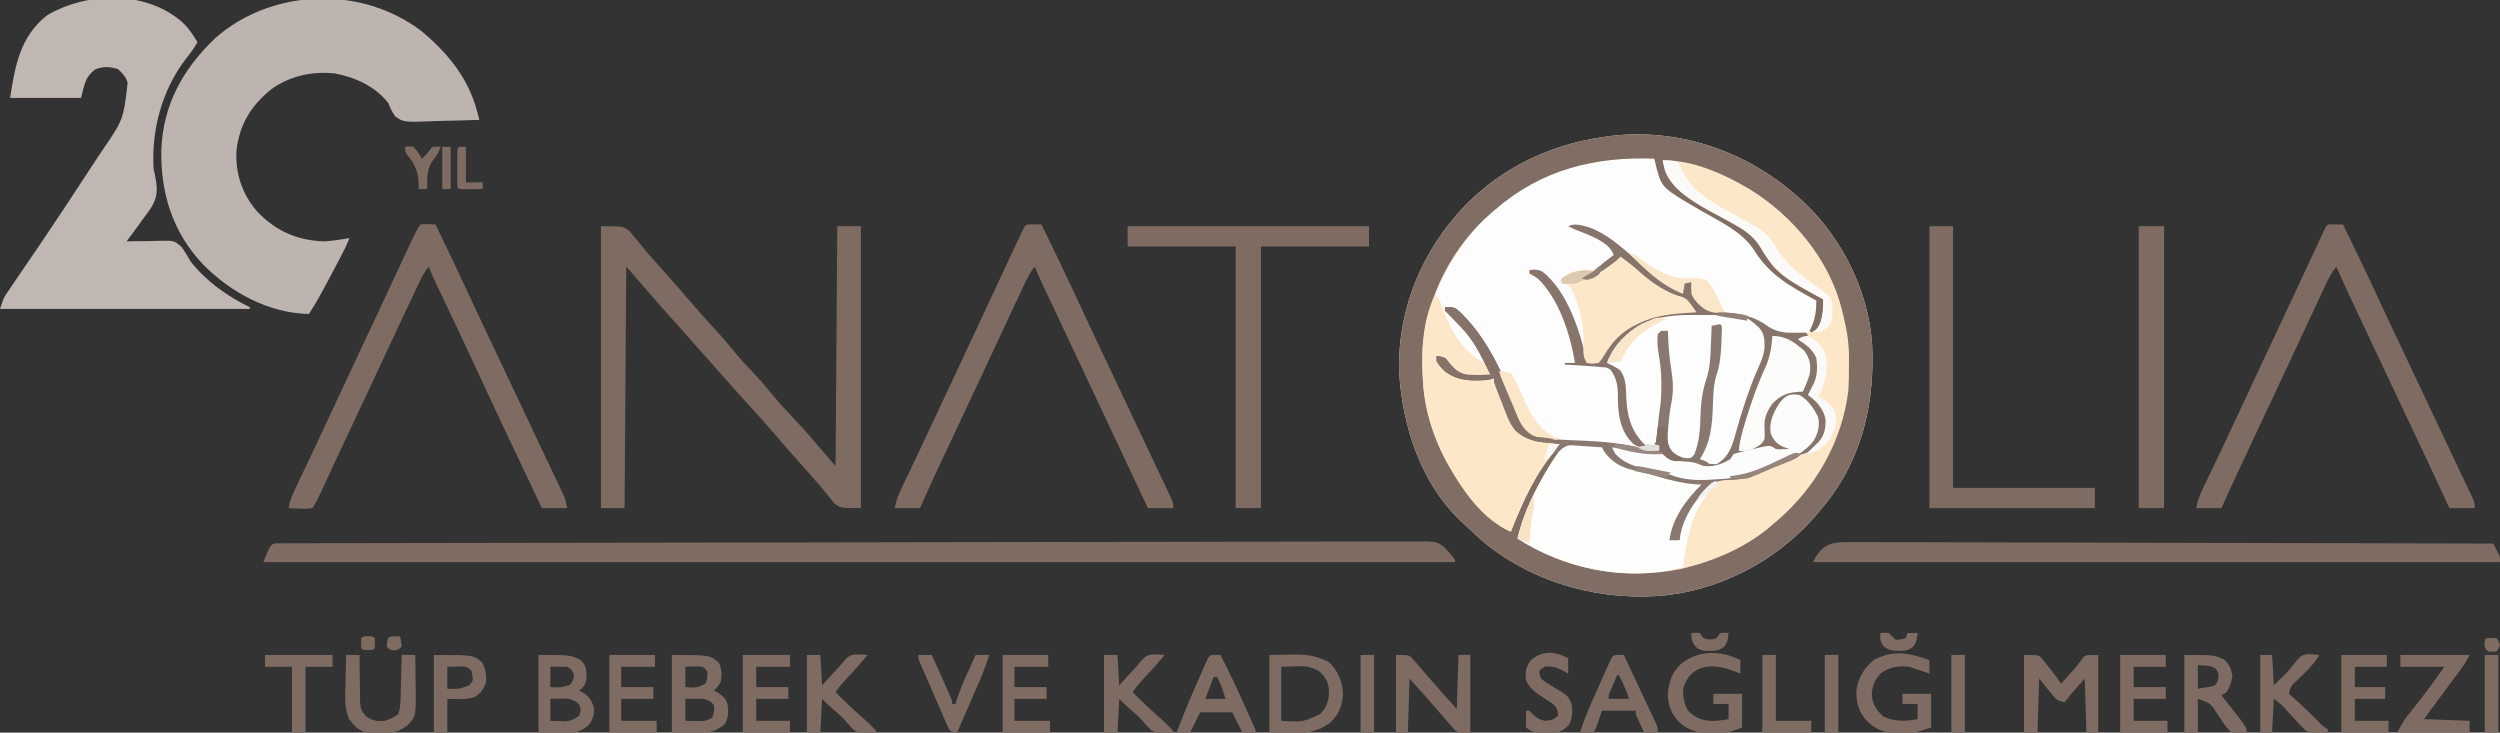 <?xml version="1.0" encoding="UTF-8"?>
<svg version="1.1" xmlns="http://www.w3.org/2000/svg" width="1481" height="434">
<rect width="100%" height="100%" fill="#333333" stroke="none"/>
<path d="M0 0 C0.808 0.674 1.616 1.348 2.449 2.043 C27.405 23.551 44.39 56.079 47 89 C48.826 123.833 41.485 157.42 19 185 C18.363 185.801 18.363 185.801 17.713 186.618 C-5.068 215.135 -37.948 234.062 -74.262 238.559 C-112.342 242.563 -152.05 232.083 -182 208 C-186.151 204.49 -190.084 200.769 -194 197 C-194.632 196.432 -195.263 195.863 -195.914 195.277 C-220.401 172.589 -231.396 138.033 -233.188 105.605 C-233.933 68.566 -219.533 34.435 -194.145 7.812 C-171.784 -15.079 -142.613 -28.769 -111 -33 C-110.105 -33.13 -109.211 -33.26 -108.289 -33.395 C-69.29 -38.253 -29.652 -25.325 0 0 Z " fill="#FCE8C9" transform="translate(1062,114)"/>
<path d="M0 0 C0.183 0.669 0.366 1.338 0.555 2.027 C5.863 20.671 22.583 27.964 38.422 36.952 C54.349 46.05 54.349 46.05 58.938 53.75 C66.032 64.86 73.519 71.555 85 78 C86.168 78.681 87.335 79.364 88.5 80.051 C91.326 81.714 94.159 83.362 97 85 C96.435 87.61 95.849 90.211 95.25 92.812 C95.093 93.55 94.935 94.288 94.773 95.049 C94.04 98.168 93.39 100.558 91.246 102.984 C85.872 105.414 79.007 104.85 73.43 103.273 C69.754 101.698 66.584 99.715 63.312 97.438 C56.103 92.779 47.018 92.017 38.625 91.688 C32.649 91.297 29.136 89.261 25 85 C21.759 81.049 21.704 78.032 22 73 C20.68 73.33 19.36 73.66 18 74 C17.67 75.98 17.34 77.96 17 80 C7.512 76.463 0.069 70.408 -7.246 63.551 C-19.572 52.134 -31.908 41.843 -49 40 C-47.949 40.424 -46.899 40.848 -45.816 41.285 C-28.743 48.348 -28.743 48.348 -24 54 C-24 55.32 -24 56.64 -24 58 C-26.23 60.219 -26.23 60.219 -29.188 62.5 C-30.15 63.253 -31.113 64.006 -32.105 64.781 C-33.061 65.513 -34.016 66.246 -35 67 C-36.669 68.33 -38.337 69.662 -40 71 C-32.373 67.53 -25.965 63.93 -20 58 C-15.953 60.938 -12.046 63.912 -8.375 67.312 C-1.02 73.826 7.384 79.597 16.941 82.063 C19.58 83.264 20.593 84.733 22.25 87.09 C22.771 87.819 23.292 88.549 23.828 89.301 C24.408 90.142 24.408 90.142 25 91 C24.402 91.034 23.803 91.069 23.187 91.104 C11.374 91.836 0.685 92.537 -10 98 C-10.91 98.455 -11.82 98.91 -12.758 99.379 C-20.654 103.704 -25.437 109.352 -30 117 C-31.445 119.277 -31.445 119.277 -33 121 C-36.875 121.562 -36.875 121.562 -40 121 C-40.392 119.804 -40.784 118.608 -41.188 117.375 C-41.79 115.583 -42.395 113.791 -43 112 C-43.34 110.971 -43.681 109.943 -44.031 108.883 C-51.87 85.141 -51.87 85.141 -68 67 C-71.151 66.28 -71.151 66.28 -74 66 C-74 66.66 -74 67.32 -74 68 C-73.319 68.165 -72.639 68.33 -71.938 68.5 C-58.764 75.227 -52.534 96.021 -48.25 109.188 C-46.967 113.194 -46.897 116.802 -47 121 C-46.385 121.059 -45.77 121.119 -45.136 121.18 C-42.337 121.467 -39.544 121.795 -36.75 122.125 C-35.782 122.218 -34.814 122.311 -33.816 122.406 C-26.624 123.299 -26.624 123.299 -23.391 126.93 C-21.745 130.564 -20.885 133.297 -20.859 137.246 C-20.638 153.048 -20.638 153.048 -13.477 166.832 C-10.503 169.571 -9.112 170 -5 170 C-5.459 169.562 -5.918 169.123 -6.391 168.672 C-14.684 160.099 -16.415 150.505 -16.673 138.963 C-16.8 134.004 -17.223 129.399 -20.25 125.312 C-22.665 123.501 -25.271 122.274 -28 121 C-24.454 111.187 -16.331 102.695 -7.188 97.75 C2.776 93.391 12.32 92.52 23.069 92.609 C25.365 92.625 27.658 92.609 29.953 92.59 C53.681 92.556 53.681 92.556 62 100 C65.355 103.803 65.376 107.326 65.312 112.181 C64.75 117.254 62.623 121.625 60.562 126.25 C55.854 137.334 52.241 148.51 48.957 160.073 C48.612 161.28 48.266 162.487 47.91 163.73 C47.612 164.797 47.315 165.863 47.008 166.962 C44.895 173.329 42.638 177.422 37 181 C32.684 180.927 30.596 180.397 27 178 C27.268 177.34 27.536 176.68 27.812 176 C28.204 175.01 28.596 174.02 29 173 C29.379 172.058 29.379 172.058 29.766 171.098 C30.029 170.426 30.292 169.754 30.562 169.062 C30.811 168.435 31.06 167.807 31.316 167.16 C32.878 162.224 33.122 157.304 33.291 152.172 C33.65 141.286 34.532 130.403 38 120 C38.147 118.374 38.247 116.744 38.316 115.113 C38.358 114.175 38.4 113.238 38.443 112.271 C38.483 111.295 38.522 110.319 38.562 109.312 C38.627 107.83 38.627 107.83 38.693 106.318 C38.799 103.879 38.901 101.44 39 99 C37.68 99 36.36 99 35 99 C34.986 99.874 34.986 99.874 34.972 100.766 C34.718 113.429 33.654 124.85 30 137 C29.169 139.91 28.857 142.538 28.789 145.562 C28.012 171.421 28.012 171.421 22 178 C18.115 178.691 16.309 178.163 12.812 176.312 C9.859 173.884 8.569 172.46 7 169 C6.734 166.095 6.944 163.277 7.188 160.375 C7.243 159.574 7.298 158.773 7.355 157.948 C7.756 152.67 8.535 147.552 9.582 142.363 C10.64 136.382 10.024 130.886 9 124.938 C7.71 117.272 7.821 109.743 8 102 C5.525 102.99 5.525 102.99 3 104 C3.141 106.75 3.288 109.5 3.438 112.25 C3.477 113.027 3.516 113.805 3.557 114.605 C3.619 115.737 3.619 115.737 3.684 116.891 C3.739 117.928 3.739 117.928 3.795 118.985 C3.952 121.017 3.952 121.017 4.509 123.013 C5.358 126.45 5.191 129.978 5.188 133.5 C5.187 134.306 5.187 135.112 5.187 135.942 C5.135 141.465 4.587 146.677 3.508 152.102 C2.731 156.536 2.507 160.991 2.246 165.48 C2 168 2 168 1 169 C1.66 169.33 2.32 169.66 3 170 C3 170.99 3 171.98 3 173 C-3.201 173.305 -8.117 172.643 -14.031 170.754 C-20.539 169.101 -27.215 168.907 -33.895 168.57 C-34.613 168.534 -35.331 168.497 -36.071 168.46 C-39.068 168.308 -42.065 168.158 -45.063 168.026 C-66.749 167.055 -66.749 167.055 -75.438 162 C-79.088 157.726 -80.91 153.187 -83 148 C-95.936 115.072 -95.936 115.072 -119 89 C-121.721 88.135 -121.721 88.135 -124 88 C-122.979 88.99 -122.979 88.99 -121.938 90 C-115.687 96.289 -110.488 102.904 -105.812 110.438 C-105.052 111.63 -105.052 111.63 -104.275 112.846 C-101.011 118.049 -98.333 123.32 -96 129 C-113.181 129.805 -113.181 129.805 -119 125 C-120.651 123.229 -122.153 121.446 -123.578 119.488 C-125.298 117.688 -126.577 117.388 -129 117 C-126.133 123.092 -123.024 126.006 -117 129 C-114.176 129.941 -112.471 130.117 -109.551 130.098 C-108.279 130.093 -108.279 130.093 -106.982 130.088 C-106.101 130.08 -105.22 130.071 -104.312 130.062 C-103.42 130.058 -102.527 130.053 -101.607 130.049 C-99.405 130.037 -97.202 130.021 -95 130 C-94.119 132.083 -93.238 134.166 -92.359 136.249 C-91.617 138.005 -90.873 139.761 -90.125 141.514 C-88.26 145.91 -86.533 150.289 -85 154.812 C-83.002 159.834 -79.737 162.532 -75 165 C-70.137 166.889 -65.053 167.296 -59.883 167.656 C-58 168 -58 168 -56 170 C-56.636 170.675 -56.636 170.675 -57.285 171.363 C-70.081 185.397 -78.442 203.331 -85 221 C-105.21 212.509 -120.193 187.104 -128.167 168.097 C-132.801 156.439 -136.26 144.571 -137 132 C-137.054 131.186 -137.109 130.373 -137.165 129.535 C-139.254 93.7 -125.63 63.48 -102.34 37.121 C-75.54 8.74 -37.894 -1.499 0 0 Z " fill="#FEFDFD" transform="translate(980,94)"/>
<path d="M0 0 C0.808 0.674 1.616 1.348 2.449 2.043 C27.405 23.551 44.39 56.079 47 89 C48.826 123.833 41.485 157.42 19 185 C18.363 185.801 18.363 185.801 17.713 186.618 C-5.068 215.135 -37.948 234.062 -74.262 238.559 C-112.342 242.563 -152.05 232.083 -182 208 C-186.151 204.49 -190.084 200.769 -194 197 C-194.632 196.432 -195.263 195.863 -195.914 195.277 C-220.401 172.589 -231.396 138.033 -233.188 105.605 C-233.933 68.566 -219.533 34.435 -194.145 7.812 C-171.784 -15.079 -142.613 -28.769 -111 -33 C-110.105 -33.13 -109.211 -33.26 -108.289 -33.395 C-69.29 -38.253 -29.652 -25.325 0 0 Z M-176 10 C-176.819 10.686 -177.637 11.372 -178.48 12.078 C-201.565 31.978 -216.843 61.572 -219.238 92.03 C-219.54 98.704 -219.395 105.333 -219 112 C-218.96 112.711 -218.92 113.422 -218.878 114.154 C-217.414 135.797 -207.801 159.356 -194 176 C-193.558 176.55 -193.116 177.1 -192.66 177.667 C-185.364 186.73 -177.666 195.842 -167 201 C-166.78 200.458 -166.559 199.916 -166.333 199.358 C-159.374 182.367 -152.082 166.007 -140 152 C-139.34 151.01 -138.68 150.02 -138 149 C-140.805 147.597 -143.511 147.544 -146.625 147.188 C-153.53 146.225 -159.226 145.158 -163.944 139.787 C-166.042 136.943 -167.267 134.399 -168.543 131.113 C-168.977 130.01 -169.411 128.908 -169.857 127.771 C-170.296 126.63 -170.735 125.489 -171.188 124.312 C-172.076 122.038 -172.966 119.763 -173.855 117.488 C-174.244 116.483 -174.632 115.478 -175.032 114.443 C-175.941 112.045 -175.941 112.045 -177 110 C-178.883 110.087 -178.883 110.087 -180.805 110.176 C-198.691 110.756 -198.691 110.756 -206 105 C-208.678 102.257 -209.796 100.611 -211 97 C-207.242 97.995 -205.459 99.463 -203.125 102.438 C-200.201 105.955 -197.579 108.176 -193 109 C-187.985 109.228 -183.016 109.174 -178 109 C-185.171 93.589 -193.878 80.011 -206 68 C-197.631 70.041 -192.456 76.025 -187.812 82.938 C-187.123 83.957 -187.123 83.957 -186.419 84.997 C-177.473 98.584 -170.235 113.29 -164.585 128.53 C-161.905 135.698 -159.049 141.345 -152 145 C-143.339 147.578 -134.149 147.583 -125.188 148 C-101.263 149.121 -101.263 149.121 -91.25 152.125 C-87.103 153.241 -83.265 153.174 -79 153 C-79 152.01 -79 151.02 -79 150 C-79.66 149.67 -80.32 149.34 -81 149 C-80.67 148.67 -80.34 148.34 -80 148 C-79.62 145.124 -79.291 142.26 -79 139.375 C-78.834 137.779 -78.668 136.182 -78.5 134.586 C-78.419 133.804 -78.337 133.021 -78.253 132.215 C-78.033 130.289 -77.747 128.369 -77.449 126.453 C-76.922 122.403 -76.809 118.455 -76.812 114.375 C-76.812 113.196 -76.812 113.196 -76.811 111.993 C-76.863 106.142 -77.517 100.556 -78.555 94.793 C-79.138 91.134 -79.145 87.696 -79 84 C-76.525 83.01 -76.525 83.01 -74 82 C-74.023 83.004 -74.046 84.008 -74.07 85.043 C-74.194 92.931 -73.796 100.313 -72.453 108.113 C-71.537 113.951 -71.772 119.161 -72.938 124.938 C-73.942 130.07 -74.452 135.164 -74.812 140.375 C-74.878 141.148 -74.943 141.922 -75.01 142.719 C-75.291 147.386 -75.047 150.198 -72 154 C-68.938 156.518 -66.769 157.846 -62.875 158.625 C-59.804 158.24 -59.804 158.24 -57.75 155.625 C-53.709 148.485 -53.768 139.73 -53.625 131.75 C-53.382 123.97 -52.433 117.314 -49.938 109.91 C-47.798 103.267 -47.71 96.544 -47.438 89.625 C-47.373 88.092 -47.373 88.092 -47.307 86.527 C-47.201 84.018 -47.099 81.509 -47 79 C-45.68 79 -44.36 79 -43 79 C-43.547 100.718 -43.547 100.718 -46.281 108.551 C-47.968 114.298 -48.099 120.26 -48.291 126.207 C-48.647 136.933 -49.333 146.645 -55 156 C-55 156.66 -55 157.32 -55 158 C-52.537 159.645 -52.537 159.645 -50 161 C-55.75 161.125 -55.75 161.125 -58 160 C-59.748 159.846 -61.498 159.726 -63.25 159.625 C-68.032 159.236 -72.446 158.554 -76 155 C-78.123 154.839 -80.249 154.722 -82.375 154.625 C-88.116 154.268 -93.16 153.302 -98.645 151.633 C-101.483 150.87 -104.075 150.763 -107 151 C-104.712 155.71 -101.563 158.563 -97 161 C-92.916 162.343 -88.767 163.241 -84.562 164.125 C-72.151 166.831 -72.151 166.831 -67.727 168.656 C-63.529 170.17 -60.223 170.465 -55.812 170.375 C-55.038 170.36 -54.263 170.346 -53.465 170.331 C-50.973 170.257 -48.489 170.136 -46 170 C-45.194 169.962 -44.387 169.925 -43.557 169.886 C-26.821 168.904 -12.816 162.279 2 155 C2.33 155.33 2.66 155.66 3 156 C1.947 156.436 0.894 156.871 -0.191 157.32 C-1.226 157.748 -1.226 157.748 -2.281 158.185 C-3.82 158.819 -5.359 159.449 -6.9 160.077 C-10.597 161.583 -14.274 163.108 -17.906 164.766 C-24.65 167.734 -30.031 169.285 -37.312 169.312 C-42.797 169.386 -46.258 170.192 -50.5 173.875 C-52.058 175.53 -53.559 177.242 -55 179 C-55.74 179.888 -56.48 180.776 -57.242 181.691 C-62.716 188.739 -67.978 196.713 -67 206 C-68.98 206 -70.96 206 -73 206 C-68.36 192.845 -62.024 182.674 -53 172 C-53.683 171.997 -54.366 171.995 -55.07 171.992 C-65.681 171.585 -75.373 168.626 -85.517 165.693 C-88.613 164.829 -91.736 164.128 -94.875 163.438 C-99.836 162.203 -104.2 160.497 -108 157 C-108.479 156.167 -108.479 156.167 -108.968 155.318 C-110.705 152.335 -111.911 150.381 -115.255 149.21 C-117.981 148.794 -120.618 148.637 -123.375 148.562 C-124.295 148.479 -125.216 148.396 -126.164 148.311 C-130.026 148.142 -132.825 148.142 -136.015 150.471 C-137.911 152.543 -139.461 154.651 -141 157 C-141.506 157.766 -142.011 158.532 -142.532 159.321 C-144.074 161.782 -145.518 164.279 -146.938 166.812 C-147.45 167.72 -147.963 168.627 -148.492 169.561 C-154.721 180.804 -160.132 192.435 -163 205 C-134.742 223.379 -99.805 229.813 -66.738 223.16 C-46.389 218.461 -26.669 210.017 -11 196 C-9.761 194.938 -9.761 194.938 -8.496 193.855 C14.106 174.152 29.467 146.972 33 117 C33.287 112.038 33.325 107.095 33.312 102.125 C33.329 100.866 33.345 99.606 33.361 98.309 C33.366 89.512 32.154 81.515 30 73 C29.71 71.804 29.42 70.607 29.121 69.375 C21.73 39.671 -0.125 13.538 -25.957 -2.191 C-40.988 -11.05 -59.261 -19.282 -77 -19 C-75.059 -8.133 -68.947 -2.165 -60.172 4.219 C-54.189 8.347 -47.78 11.804 -41.399 15.27 C-23.248 25.174 -23.248 25.174 -17.875 34.438 C-17.036 35.767 -16.191 37.092 -15.34 38.414 C-14.738 39.35 -14.738 39.35 -14.125 40.306 C-8.222 49.199 0.862 53.793 9.958 58.861 C12.986 60.55 15.992 62.276 19 64 C18.629 66.423 18.23 68.835 17.812 71.25 C17.711 71.932 17.61 72.614 17.506 73.316 C16.83 77.079 16.19 78.82 13.387 81.484 C12.599 81.985 11.811 82.485 11 83 C10.67 82.67 10.34 82.34 10 82 C10.474 81.01 10.949 80.02 11.438 79 C13.545 74.108 14 69.322 14 64 C13.416 63.684 12.832 63.367 12.231 63.041 C-2.441 55.033 -14.213 48.392 -23.113 33.797 C-29.957 23.651 -41.538 17.993 -51.938 12.125 C-77.369 -2.512 -77.369 -2.512 -80.562 -14.027 C-81.062 -16.013 -81.533 -18.006 -82 -20 C-117.208 -21.393 -148.987 -13.427 -176 10 Z " fill="#806E65" transform="translate(1062,114)"/>
<path d="M0 0 C15.286 12.811 27.333 27.426 32.629 47.062 C32.898 48.056 33.167 49.05 33.444 50.074 C33.648 50.833 33.852 51.593 34.062 52.375 C27.498 52.629 20.935 52.804 14.366 52.924 C12.134 52.975 9.902 53.043 7.671 53.129 C-10.922 53.834 -10.922 53.834 -15.87 50.252 C-17.658 47.673 -18.769 45.274 -19.938 42.375 C-27.578 32.588 -39.523 27.107 -51.57 24.891 C-64.967 23.463 -78.21 26.31 -89.25 34.25 C-101.271 44.026 -108.101 55.089 -109.875 70.75 C-110.539 84.275 -106.428 96.444 -97.625 106.625 C-86.624 118.187 -74.044 123.812 -57.938 124.375 C-52.881 124.082 -47.917 123.293 -42.938 122.375 C-44.526 126.622 -46.547 130.588 -48.676 134.582 C-49.038 135.266 -49.401 135.95 -49.775 136.655 C-50.541 138.099 -51.308 139.542 -52.077 140.985 C-53.24 143.168 -54.396 145.354 -55.553 147.541 C-59.139 154.299 -62.742 160.969 -66.938 167.375 C-90.812 166.878 -113.267 154.685 -129.73 137.93 C-147.395 119.384 -154.722 96.255 -154.391 71.021 C-153.58 43.736 -141.758 22.308 -122.188 3.75 C-88.565 -25.669 -35.413 -27.28 0 0 Z " fill="#BDB3AF" transform="translate(249.938,18.625)"/>
<path d="M0 0 C0.645 0.463 1.289 0.926 1.953 1.402 C6.755 5.171 9.855 9.815 13 15 C10.886 18.707 8.49 21.933 5.812 25.25 C-8.113 43.689 -14.364 67.056 -13 90 C-12.745 91.216 -12.489 92.433 -12.226 93.686 C-10.611 101.499 -10.309 106.627 -14.742 113.469 C-16.382 115.87 -18.116 118.185 -19.875 120.5 C-20.755 121.725 -21.632 122.953 -22.504 124.184 C-24.624 127.157 -26.796 130.088 -29 133 C-27.7 132.959 -27.7 132.959 -26.373 132.917 C-23.122 132.841 -19.874 132.816 -16.622 132.823 C-15.221 132.816 -13.821 132.79 -12.421 132.743 C-0.803 132.374 -0.803 132.374 3.604 136.349 C5.627 139.148 7.302 141.997 9 145 C18.324 156.789 30.552 165.429 44 172 C44 172.33 44 172.66 44 173 C-4.84 173 -53.68 173 -104 173 C-101.75 166.251 -101.75 166.251 -99.508 162.975 C-99.007 162.235 -98.506 161.496 -97.99 160.735 C-97.446 159.946 -96.901 159.157 -96.34 158.344 C-95.767 157.501 -95.193 156.658 -94.603 155.789 C-93.366 153.971 -92.126 152.155 -90.883 150.34 C-87.572 145.507 -84.285 140.657 -80.996 135.809 C-80.326 134.822 -79.655 133.835 -78.964 132.818 C-69.811 119.327 -60.88 105.691 -51.96 92.046 C-49.235 87.878 -46.493 83.723 -43.734 79.578 C-30.924 60.936 -30.924 60.936 -28.387 39.082 C-29.448 35.479 -31.291 33.58 -34 31 C-38.825 29.392 -43.189 29.195 -47.812 31.25 C-53.873 36.099 -53.801 39.935 -56 48 C-69.86 48 -83.72 48 -98 48 C-95.116 28.774 -91.905 11.382 -76 -1 C-53.936 -14.094 -21.372 -15.561 0 0 Z " fill="#C0B6B2" transform="translate(104,10)"/>
<path d="M0 0 C0.992 -0.005 1.984 -0.01 3.006 -0.015 C4.111 -0.015 5.216 -0.015 6.354 -0.015 C7.521 -0.019 8.688 -0.024 9.89 -0.028 C13.158 -0.038 16.426 -0.044 19.693 -0.049 C23.238 -0.054 26.782 -0.065 30.326 -0.076 C37.369 -0.096 44.412 -0.11 51.455 -0.122 C57.312 -0.133 63.17 -0.146 69.027 -0.16 C70.293 -0.163 70.293 -0.163 71.584 -0.167 C73.305 -0.171 75.026 -0.175 76.746 -0.179 C138.711 -0.33 200.676 -0.403 262.64 -0.462 C271.988 -0.47 281.336 -0.48 290.684 -0.489 C291.717 -0.49 292.75 -0.491 293.815 -0.492 C327.308 -0.526 360.802 -0.594 394.296 -0.682 C428.712 -0.772 463.129 -0.829 497.546 -0.845 C502.406 -0.847 507.265 -0.849 512.124 -0.852 C513.559 -0.853 513.559 -0.853 515.022 -0.854 C530.427 -0.863 545.831 -0.907 561.236 -0.963 C576.716 -1.018 592.196 -1.037 607.677 -1.019 C616.878 -1.009 626.078 -1.027 635.279 -1.085 C641.423 -1.121 647.567 -1.121 653.712 -1.091 C657.215 -1.075 660.715 -1.075 664.218 -1.119 C667.993 -1.158 671.762 -1.135 675.537 -1.098 C676.623 -1.124 677.71 -1.15 678.829 -1.176 C683.653 -1.068 686.399 -0.737 690.184 2.409 C696.449 9.252 696.449 9.252 696.449 11.136 C463.469 11.136 230.489 11.136 -9.551 11.136 C-5.102 0.012 -5.102 0.012 0 0 Z " fill="#7E6B62" transform="translate(165.551,321.864)"/>
<path d="M0 0 C13 0 13 0 16.867 2.781 C17.908 3.989 18.91 5.231 19.875 6.5 C20.415 7.144 20.956 7.788 21.513 8.452 C22.571 9.719 23.615 10.998 24.642 12.291 C26.273 14.344 28 16.298 29.75 18.25 C30.271 18.853 30.792 19.457 31.328 20.078 C33.358 22.411 35.428 24.705 37.5 27 C42.299 32.323 47.041 37.689 51.68 43.152 C57.226 49.675 62.865 56.067 68.714 62.32 C71.738 65.573 74.6 68.902 77.375 72.375 C81.61 77.657 86.199 82.539 90.847 87.453 C94.215 91.031 97.434 94.656 100.5 98.5 C105.28 104.488 110.532 109.997 115.781 115.57 C119.289 119.297 122.679 123.106 126 127 C127.015 128.185 128.031 129.37 129.047 130.555 C130.7 132.483 132.353 134.411 134.002 136.342 C136.429 139.237 136.429 139.237 139 142 C139.495 71.71 139.495 71.71 140 0 C144.62 0 149.24 0 154 0 C154 55.11 154 110.22 154 167 C142 167 142 167 138.449 164.438 C137.493 163.321 136.573 162.173 135.688 161 C135.19 160.403 134.692 159.806 134.178 159.19 C133.197 158.009 132.229 156.816 131.276 155.611 C129.693 153.612 128.013 151.712 126.312 149.812 C125.783 149.2 125.253 148.588 124.707 147.957 C122.664 145.614 120.583 143.307 118.5 141 C113.701 135.677 108.959 130.311 104.32 124.848 C98.726 118.267 93.043 111.802 87.156 105.48 C83.94 102.026 80.795 98.526 77.707 94.957 C75.664 92.614 73.583 90.307 71.5 88 C68.236 84.383 65.012 80.736 61.812 77.062 C59.728 74.69 57.616 72.344 55.5 70 C52.236 66.383 49.012 62.736 45.812 59.062 C43.728 56.69 41.616 54.344 39.5 52 C32.879 44.655 26.422 37.177 19.999 29.659 C17.572 26.763 17.572 26.763 15 24 C14.67 71.19 14.34 118.38 14 167 C9.38 167 4.76 167 0 167 C0 111.89 0 56.78 0 0 Z " fill="#7E6B62" transform="translate(356,134)"/>
<path d="M0 0 C0.933 -0.001 1.867 -0.003 2.828 -0.004 C9.654 0.276 9.654 0.276 12.31 2.939 C13.266 4.341 14.198 5.759 15.108 7.191 C20.016 13.852 28.911 15.367 36.562 16.875 C38.427 17.259 40.29 17.647 42.152 18.039 C43.062 18.23 43.972 18.42 44.91 18.617 C47.612 19.247 50.226 20.02 52.871 20.855 C56.854 22.092 60.567 22.715 64.75 22.938 C66.424 23.036 66.424 23.036 68.133 23.137 C68.955 23.174 69.778 23.211 70.625 23.25 C69.821 24.116 69.016 24.983 68.188 25.875 C60.138 35.336 54.514 45.485 50.625 57.25 C52.605 57.25 54.585 57.25 56.625 57.25 C56.628 56.656 56.63 56.061 56.633 55.449 C57.251 42.193 65.566 33.11 74.625 24.25 C75.615 23.59 76.605 22.93 77.625 22.25 C79.11 22.745 79.11 22.745 80.625 23.25 C79.779 23.848 78.934 24.446 78.062 25.062 C63.914 36.909 61.02 56.134 58.625 73.25 C27.362 81.624 -6.67 75.308 -34.438 59.312 C-36.09 58.303 -37.739 57.287 -39.375 56.25 C-37.532 48.744 -35.161 41.773 -31.938 34.75 C-31.509 33.812 -31.081 32.875 -30.64 31.909 C-26.074 22.188 -20.615 12.991 -14.375 4.25 C-13.532 3.009 -13.532 3.009 -12.672 1.742 C-8.733 -0.817 -4.564 -0.219 0 0 Z " fill="#FEFEFD" transform="translate(938.375,262.75)"/>
<path d="M0 0 C10.623 3.829 18.818 11.383 27.222 18.67 C40.54 30.282 40.54 30.282 55.637 39.32 C55.637 37.34 55.637 35.36 55.637 33.32 C57.287 32.99 58.937 32.66 60.637 32.32 C60.735 32.912 60.833 33.504 60.934 34.113 C62.09 40.226 63.596 44.04 68.73 47.891 C72.588 49.788 76.08 49.998 80.324 50.32 C90.358 51.282 98.211 52.751 106.434 58.918 C111.485 62.133 116.118 62.557 122.012 62.445 C123.257 62.427 124.502 62.409 125.785 62.391 C127.197 62.356 127.197 62.356 128.637 62.32 C128.967 62.98 129.297 63.64 129.637 64.32 C127.162 65.31 127.162 65.31 124.637 66.32 C125.263 66.779 125.89 67.238 126.535 67.711 C127.352 68.325 128.17 68.938 129.012 69.57 C129.824 70.174 130.636 70.777 131.473 71.398 C134.449 74.042 135.472 75.927 135.938 79.871 C135.963 85.876 135.456 90.007 132.637 95.32 C132.245 96.125 131.853 96.929 131.449 97.758 C131.181 98.273 130.913 98.789 130.637 99.32 C131.544 100.001 132.452 100.682 133.387 101.383 C137.381 104.762 140.094 108.247 141.02 113.488 C141.311 119.131 140.154 123.844 136.637 128.32 C132.939 131.604 129.568 134.116 124.57 134.645 C119.953 135.438 116.401 137.154 112.199 139.169 C99.708 145.151 88.446 148.563 74.637 149.32 C73.826 149.373 73.014 149.425 72.179 149.479 C63.652 149.966 56.079 149.733 48.039 146.52 C45.17 145.508 42.479 144.794 39.516 144.152 C38.59 143.951 37.665 143.751 36.712 143.544 C34.877 143.155 33.038 142.781 31.196 142.423 C24.98 141.079 20.152 138.909 15.637 134.32 C14.419 132.127 14.419 132.127 13.637 130.32 C18.69 130.765 23.356 131.499 28.258 132.855 C32.606 133.705 37.046 133.729 41.465 133.879 C44.868 134.353 46.093 135.12 48.637 137.32 C52.462 138.596 56.135 138.741 60.141 139.039 C62.637 139.32 62.637 139.32 64.637 140.32 C70.58 140.786 75.289 139.772 80.168 136.199 C82.417 133.322 83.306 130.009 84.387 126.57 C84.641 125.788 84.896 125.005 85.158 124.198 C86.623 119.653 88.012 115.086 89.371 110.508 C92.562 99.766 95.951 89.504 100.637 79.32 C102.925 74.205 103.305 69.87 102.637 64.32 C101.147 60.491 99.832 58.9 96.133 57.105 C88.738 54.278 81.754 53.166 73.852 53.082 C73.114 53.074 72.376 53.066 71.617 53.058 C70.059 53.044 68.502 53.033 66.945 53.025 C65.377 53.014 63.809 52.993 62.241 52.964 C47.159 52.679 32.393 54.775 20.949 65.57 C14.552 72.146 14.552 72.146 11.637 80.32 C12.191 80.574 12.745 80.828 13.316 81.09 C14.041 81.434 14.765 81.778 15.512 82.133 C16.231 82.469 16.95 82.806 17.691 83.152 C20.341 84.743 21.423 86.55 22.242 89.504 C22.649 92.405 22.787 95.269 22.876 98.196 C23.235 108.896 24.571 118.819 32.074 127.016 C33.816 128.47 35.575 129.387 37.637 130.32 C32.948 130.814 29.804 130.974 25.949 128.07 C18.628 120.799 17.312 111.941 17.074 102.07 C17.079 101.231 17.084 100.392 17.088 99.527 C17.046 93.737 16.22 89.027 12.637 84.32 C10.449 82.982 10.449 82.982 7.887 82.883 C6.937 82.773 5.987 82.664 5.008 82.551 C3.895 82.475 2.783 82.399 1.637 82.32 C0.952 82.268 0.268 82.216 -0.437 82.163 C-5.077 81.812 -9.716 81.542 -14.363 81.32 C-14.363 80.99 -14.363 80.66 -14.363 80.32 C-12.383 80.32 -10.403 80.32 -8.363 80.32 C-11.021 63.579 -17.859 42.269 -30.363 30.32 C-32.007 29.284 -33.667 28.268 -35.363 27.32 C-35.363 26.66 -35.363 26 -35.363 25.32 C-32.513 24.903 -30.288 24.835 -27.688 26.199 C-13.001 37.51 -5.15 61.844 -1.363 79.32 C1.974 79.78 1.974 79.78 5.637 79.32 C7.901 76.99 7.901 76.99 9.512 73.82 C16.142 63.044 23.944 57.927 35.637 53.32 C36.533 52.959 37.429 52.598 38.352 52.227 C43.025 50.937 47.692 50.594 52.512 50.195 C53.486 50.109 54.461 50.023 55.465 49.934 C57.855 49.723 60.245 49.518 62.637 49.32 C58.424 43.56 58.424 43.56 52.074 40.945 C39.567 37.823 29.056 26.667 19.637 18.32 C19.175 18.684 18.714 19.047 18.238 19.422 C3.326 30.916 3.326 30.916 -4.363 31.32 C-3.817 30.918 -3.27 30.516 -2.707 30.102 C-0.036 28.072 2.548 25.954 5.137 23.82 C8.256 21.249 11.38 18.716 14.637 16.32 C12.149 9.874 4.817 6.758 -1.172 4.051 C-2.83 3.393 -4.496 2.755 -6.172 2.145 C-8.323 1.335 -10.327 0.383 -12.363 -0.68 C-8.505 -2.609 -3.984 -1.146 0 0 Z " fill="#87756C" transform="translate(941.363,134.68)"/>
<path d="M0 0 C2.295 0.016 4.589 0 6.884 -0.019 C30.611 -0.053 30.611 -0.053 38.931 7.391 C42.286 11.194 42.306 14.717 42.243 19.572 C41.681 24.645 39.554 29.016 37.493 33.641 C32.784 44.725 29.172 55.901 25.888 67.464 C25.542 68.671 25.197 69.878 24.841 71.122 C24.543 72.188 24.245 73.254 23.939 74.353 C21.826 80.721 19.569 84.813 13.931 88.391 C9.614 88.318 7.526 87.788 3.931 85.391 C4.199 84.731 4.467 84.071 4.743 83.391 C5.135 82.401 5.527 81.411 5.931 80.391 C6.31 79.449 6.31 79.449 6.696 78.489 C6.959 77.817 7.222 77.146 7.493 76.454 C7.742 75.826 7.991 75.198 8.247 74.551 C9.809 69.615 10.053 64.695 10.222 59.563 C10.581 48.677 11.463 37.794 14.931 27.391 C15.078 25.765 15.178 24.135 15.247 22.504 C15.289 21.567 15.331 20.629 15.374 19.663 C15.413 18.686 15.453 17.71 15.493 16.704 C15.558 15.222 15.558 15.222 15.624 13.709 C15.73 11.27 15.832 8.831 15.931 6.391 C14.611 6.391 13.291 6.391 11.931 6.391 C11.921 6.974 11.912 7.556 11.902 8.157 C11.648 20.82 10.585 32.241 6.931 44.391 C6.099 47.301 5.788 49.929 5.72 52.954 C4.943 78.812 4.943 78.812 -1.069 85.391 C-4.955 86.082 -6.761 85.555 -10.257 83.704 C-13.21 81.275 -14.5 79.851 -16.069 76.391 C-16.335 73.486 -16.126 70.668 -15.882 67.766 C-15.826 66.965 -15.771 66.164 -15.714 65.339 C-15.313 60.061 -14.535 54.943 -13.487 49.754 C-12.429 43.773 -13.045 38.277 -14.069 32.329 C-15.359 24.663 -15.248 17.134 -15.069 9.391 C-16.719 10.051 -18.369 10.711 -20.069 11.391 C-19.928 14.141 -19.782 16.891 -19.632 19.641 C-19.593 20.418 -19.553 21.196 -19.513 21.997 C-19.471 22.751 -19.429 23.505 -19.386 24.282 C-19.349 24.973 -19.312 25.664 -19.275 26.376 C-19.117 28.408 -19.117 28.408 -18.56 30.404 C-17.711 33.841 -17.879 37.369 -17.882 40.891 C-17.882 41.697 -17.882 42.503 -17.882 43.333 C-17.934 48.856 -18.483 54.068 -19.562 59.493 C-20.338 63.927 -20.562 68.382 -20.823 72.872 C-21.069 75.391 -21.069 75.391 -22.069 76.391 C-21.409 76.721 -20.749 77.051 -20.069 77.391 C-20.069 78.381 -20.069 79.371 -20.069 80.391 C-21.486 80.446 -22.902 80.484 -24.319 80.516 C-25.108 80.539 -25.897 80.563 -26.71 80.586 C-29.277 80.374 -30.861 79.678 -33.069 78.391 C-30.594 77.896 -30.594 77.896 -28.069 77.391 C-28.528 76.953 -28.987 76.515 -29.46 76.063 C-37.754 67.49 -39.485 57.896 -39.743 46.354 C-39.87 41.395 -40.292 36.79 -43.319 32.704 C-45.735 30.892 -48.34 29.665 -51.069 28.391 C-47.523 18.578 -39.4 10.086 -30.257 5.141 C-20.294 0.782 -10.749 -0.089 0 0 Z " fill="#FDFDFD" transform="translate(1003.069,186.609)"/>
<path d="M0 0 C1.236 0.017 1.236 0.017 2.496 0.035 C3.322 0.044 4.149 0.053 5 0.062 C5.638 0.074 6.276 0.086 6.934 0.098 C14.697 16.022 22.39 31.971 29.814 48.058 C34.378 57.933 39.021 67.769 43.684 77.598 C44.064 78.4 44.445 79.202 44.836 80.028 C46.383 83.288 47.929 86.548 49.476 89.808 C55.273 102.026 61.049 114.255 66.814 126.488 C68.947 131.013 71.089 135.534 73.237 140.053 C74.656 143.042 76.071 146.033 77.485 149.024 C78.153 150.437 78.824 151.848 79.497 153.258 C80.42 155.193 81.336 157.131 82.25 159.07 C82.77 160.166 83.29 161.262 83.826 162.391 C84.934 165.098 84.934 165.098 84.934 168.098 C79.984 168.098 75.034 168.098 69.934 168.098 C35.934 95.848 35.934 95.848 34.934 93.723 C34.266 92.305 33.599 90.887 32.932 89.469 C31.275 85.948 29.618 82.428 27.962 78.907 C24.845 72.28 21.725 65.654 18.6 59.031 C17.128 55.909 15.656 52.787 14.184 49.665 C13.484 48.18 12.783 46.695 12.082 45.21 C11.108 43.148 10.136 41.086 9.164 39.023 C8.611 37.852 8.059 36.681 7.489 35.474 C5.906 32.038 4.408 28.581 2.934 25.098 C-0.031 28.656 -1.895 32.651 -3.84 36.816 C-4.38 37.958 -4.38 37.958 -4.93 39.123 C-6.105 41.613 -7.273 44.105 -8.441 46.598 C-9.26 48.336 -10.079 50.074 -10.898 51.812 C-16.026 62.702 -21.109 73.612 -26.162 84.537 C-30.579 94.081 -35.068 103.591 -39.566 113.098 C-44.872 124.311 -50.155 135.534 -55.379 146.785 C-55.9 147.906 -56.42 149.027 -56.957 150.182 C-59.714 156.131 -62.421 162.098 -65.066 168.098 C-70.016 168.098 -74.966 168.098 -80.066 168.098 C-79.152 163.525 -77.742 159.925 -75.742 155.789 C-75.405 155.079 -75.067 154.369 -74.719 153.637 C-73.611 151.309 -72.495 148.985 -71.379 146.66 C-70.207 144.203 -69.038 141.744 -67.868 139.285 C-67.076 137.621 -66.283 135.958 -65.49 134.294 C-61.952 126.873 -58.47 119.427 -55.004 111.973 C-50.033 101.292 -45.026 90.629 -40.004 79.973 C-35.16 69.695 -30.341 59.407 -25.566 49.098 C-20.872 38.967 -16.154 28.847 -11.409 18.74 C-10.684 17.193 -9.959 15.647 -9.235 14.1 C-8.228 11.948 -7.218 9.798 -6.207 7.648 C-5.752 6.674 -5.752 6.674 -5.287 5.68 C-2.669 0.126 -2.669 0.126 0 0 Z " fill="#7E6B62" transform="translate(610.066,132.902)"/>
<path d="M0 0 C2.164 -0.293 2.164 -0.293 4.625 -0.188 C5.442 -0.16 6.26 -0.133 7.102 -0.105 C7.728 -0.071 8.355 -0.036 9 0 C15.478 13.349 21.905 26.716 28.125 40.188 C33.444 51.704 38.861 63.171 44.312 74.625 C50.946 88.565 57.56 102.514 64.119 116.49 C64.761 117.859 65.404 119.228 66.047 120.598 C66.364 121.274 66.682 121.951 67.009 122.648 C69.117 127.135 71.24 131.615 73.371 136.091 C74.869 139.239 76.363 142.388 77.856 145.537 C78.57 147.039 79.286 148.54 80.004 150.04 C80.996 152.114 81.981 154.192 82.965 156.27 C83.528 157.451 84.091 158.633 84.672 159.851 C86 163 86 163 87 168 C82.05 168 77.1 168 72 168 C43.111 107.086 43.111 107.086 30.097 78.947 C24.452 66.768 18.686 54.646 12.915 42.526 C12.168 40.956 11.422 39.386 10.676 37.816 C10.334 37.1 9.992 36.384 9.639 35.645 C7.973 32.138 6.389 28.627 5 25 C1.92 28.675 0.061 32.778 -1.957 37.086 C-2.336 37.886 -2.716 38.687 -3.107 39.511 C-4.346 42.131 -5.579 44.753 -6.812 47.375 C-7.675 49.201 -8.538 51.028 -9.402 52.854 C-15.491 65.745 -21.529 78.66 -27.543 91.586 C-31.669 100.451 -35.838 109.294 -40.008 118.138 C-43.698 125.965 -47.377 133.796 -51.02 141.645 C-51.342 142.338 -51.664 143.032 -51.996 143.746 C-53.525 147.037 -55.051 150.329 -56.572 153.623 C-57.112 154.785 -57.651 155.947 -58.207 157.145 C-58.676 158.159 -59.145 159.173 -59.628 160.218 C-62.246 165.527 -62.246 165.527 -64 168 C-67.355 168.488 -67.355 168.488 -71.188 168.312 C-72.46 168.267 -73.732 168.222 -75.043 168.176 C-76.019 168.118 -76.995 168.06 -78 168 C-77.36 163.649 -75.753 159.983 -73.859 156.059 C-73.541 155.388 -73.223 154.717 -72.895 154.025 C-71.852 151.827 -70.801 149.632 -69.75 147.438 C-68.646 145.116 -67.544 142.793 -66.442 140.47 C-65.698 138.9 -64.952 137.33 -64.206 135.761 C-60.927 128.861 -57.705 121.935 -54.5 115 C-49.389 103.962 -44.222 92.951 -39.037 81.948 C-34.623 72.582 -30.223 63.21 -25.85 53.825 C-20.69 42.749 -15.521 31.678 -10.331 20.617 C-9.615 19.091 -8.901 17.565 -8.187 16.039 C-7.195 13.917 -6.199 11.796 -5.203 9.676 C-4.908 9.043 -4.613 8.41 -4.309 7.758 C-3.016 5.013 -1.688 2.532 0 0 Z " fill="#7E6B62" transform="translate(249,133)"/>
<path d="M0 0 C1.236 0.017 1.236 0.017 2.496 0.035 C3.322 0.044 4.149 0.053 5 0.062 C5.638 0.074 6.276 0.086 6.934 0.098 C14.129 14.858 21.305 29.624 28.184 44.535 C33.458 55.969 38.834 67.353 44.246 78.723 C51.872 94.748 59.46 110.789 66.998 126.855 C69.045 131.217 71.105 135.572 73.173 139.925 C74.59 142.911 76.004 145.899 77.416 148.888 C78.089 150.307 78.763 151.726 79.44 153.144 C80.37 155.094 81.293 157.046 82.215 159 C82.741 160.109 83.268 161.217 83.811 162.359 C84.934 165.098 84.934 165.098 84.934 168.098 C79.984 168.098 75.034 168.098 69.934 168.098 C68.839 165.727 68.839 165.727 67.723 163.309 C61.257 149.331 54.723 135.387 48.121 121.473 C47.55 120.268 47.55 120.268 46.966 119.039 C46.392 117.828 46.392 117.828 45.806 116.592 C45.032 114.961 44.258 113.33 43.484 111.699 C43.102 110.894 42.72 110.088 42.327 109.258 C36.836 97.68 31.387 86.081 25.937 74.483 C23.468 69.232 20.994 63.983 18.52 58.734 C17.427 56.416 16.334 54.097 15.241 51.779 C14.547 50.305 13.852 48.832 13.157 47.359 C9.67 39.973 6.208 32.582 2.934 25.098 C0.101 28.527 -1.725 32.303 -3.586 36.309 C-3.921 37.02 -4.256 37.732 -4.601 38.465 C-5.698 40.799 -6.788 43.136 -7.879 45.473 C-8.647 47.109 -9.415 48.746 -10.183 50.382 C-12.484 55.285 -14.776 60.191 -17.066 65.098 C-17.702 66.459 -18.338 67.82 -18.975 69.182 C-21.261 74.075 -23.545 78.969 -25.825 83.865 C-30.215 93.287 -34.636 102.694 -39.066 112.098 C-44.027 122.629 -48.98 133.164 -53.906 143.712 C-54.503 144.989 -55.1 146.266 -55.697 147.544 C-58.887 154.367 -62.035 161.203 -65.066 168.098 C-70.016 168.098 -74.966 168.098 -80.066 168.098 C-79.117 163.35 -77.572 159.58 -75.488 155.281 C-75.126 154.521 -74.763 153.761 -74.389 152.978 C-73.61 151.346 -72.827 149.714 -72.043 148.084 C-70.383 144.634 -68.735 141.179 -67.087 137.723 C-66.255 135.979 -65.422 134.235 -64.589 132.491 C-61.154 125.3 -57.782 118.082 -54.441 110.848 C-49.711 100.62 -44.933 90.416 -40.129 80.223 C-35.067 69.482 -30.021 58.734 -25.004 47.973 C-24.158 46.159 -23.312 44.345 -22.466 42.531 C-20.316 37.921 -18.166 33.312 -16.018 28.702 C-14.271 24.954 -12.521 21.207 -10.77 17.461 C-10.096 16.018 -9.423 14.574 -8.75 13.131 C-7.82 11.133 -6.887 9.137 -5.953 7.141 C-5.152 5.424 -5.152 5.424 -4.335 3.673 C-2.586 0.122 -2.586 0.122 0 0 Z " fill="#7E6B62" transform="translate(1381.066,132.902)"/>
<path d="M0 0 C3.021 1.51 3.143 3.739 4.25 6.875 C8.895 19.186 15.583 32.615 27.727 39.113 C32.149 41.662 32.475 43.334 34 48 C16.819 48.805 16.819 48.805 11 44 C9.349 42.229 7.847 40.446 6.422 38.488 C4.702 36.688 3.423 36.388 1 36 C3.867 42.092 6.976 45.006 13 48 C15.824 48.941 17.529 49.117 20.449 49.098 C21.297 49.094 22.144 49.091 23.018 49.088 C23.899 49.08 24.78 49.071 25.688 49.062 C26.58 49.058 27.473 49.053 28.393 49.049 C30.595 49.037 32.798 49.021 35 49 C35.881 51.083 36.762 53.166 37.641 55.249 C38.383 57.005 39.127 58.761 39.875 60.514 C41.74 64.91 43.467 69.289 45 73.812 C46.998 78.834 50.263 81.532 55 84 C59.863 85.889 64.947 86.296 70.117 86.656 C72 87 72 87 74 89 C73.576 89.45 73.152 89.9 72.715 90.363 C59.919 104.397 51.558 122.331 45 140 C24.79 131.509 9.807 106.104 1.833 87.097 C-2.801 75.439 -6.26 63.571 -7 51 C-7.054 50.186 -7.109 49.373 -7.165 48.535 C-8.077 32.893 -7.14 14.28 0 0 Z " fill="#FCE7C9" transform="translate(850,175)"/>
<path d="M0 0 C1.634 -0.003 3.269 -0.009 4.903 -0.018 C9.394 -0.034 13.883 -0.006 18.374 0.029 C23.216 0.06 28.059 0.049 32.901 0.044 C41.291 0.04 49.68 0.062 58.07 0.102 C70.199 0.159 82.329 0.177 94.459 0.186 C114.139 0.201 133.818 0.248 153.498 0.314 C172.615 0.378 191.733 0.428 210.85 0.457 C212.028 0.459 213.207 0.461 214.421 0.463 C220.332 0.472 226.243 0.481 232.154 0.49 C281.197 0.562 330.24 0.685 379.283 0.842 C379.957 2.109 380.622 3.38 381.283 4.654 C381.654 5.362 382.025 6.07 382.408 6.799 C383.283 8.842 383.283 8.842 383.283 11.842 C248.973 11.842 114.663 11.842 -23.717 11.842 C-17.958 0.324 -12.346 -0.171 0 0 Z " fill="#7E6B62" transform="translate(1097.717,321.158)"/>
<path d="M0 0 C47.19 0 94.38 0 143 0 C143 3.96 143 7.92 143 12 C121.88 12 100.76 12 79 12 C79 63.15 79 114.3 79 167 C74.05 167 69.1 167 64 167 C64 115.85 64 64.7 64 12 C42.88 12 21.76 12 0 12 C0 8.04 0 4.08 0 0 Z " fill="#7E6B62" transform="translate(668,134)"/>
<path d="M0 0 C4.62 0 9.24 0 14 0 C14 51.15 14 102.3 14 155 C41.72 155 69.44 155 98 155 C98 158.96 98 162.92 98 167 C65.66 167 33.32 167 0 167 C0 111.89 0 56.78 0 0 Z " fill="#7E6B62" transform="translate(1143,134)"/>
<path d="M0 0 C4.95 0 9.9 0 15 0 C15 55.11 15 110.22 15 167 C10.05 167 5.1 167 0 167 C0 111.89 0 56.78 0 0 Z " fill="#7E6B62" transform="translate(1267,134)"/>
<path d="M0 0 C4.047 2.938 7.954 5.912 11.625 9.312 C18.98 15.826 27.384 21.597 36.941 24.063 C39.58 25.264 40.593 26.733 42.25 29.09 C43.031 30.184 43.031 30.184 43.828 31.301 C44.408 32.142 44.408 32.142 45 33 C44.402 33.034 43.803 33.069 43.187 33.104 C31.374 33.836 20.685 34.537 10 40 C9.09 40.455 8.18 40.91 7.242 41.379 C-0.654 45.704 -5.437 51.352 -10 59 C-11.445 61.277 -11.445 61.277 -13 63 C-16.875 63.562 -16.875 63.562 -20 63 C-22.211 59.464 -22.122 56.797 -21.938 52.688 C-21.791 40.936 -23.864 28.226 -30 18 C-32.065 16.247 -33.353 15.739 -36 15 C-34.316 11.632 -31.4 10.263 -28 9 C-23.672 8.38 -19.368 8.131 -15 8 C-16.32 9.32 -17.64 10.64 -19 12 C-14.387 10.69 -11.076 8.875 -7.25 6 C-6.306 5.299 -5.363 4.598 -4.391 3.875 C-1.987 2.067 -1.987 2.067 0 0 Z " fill="#FCE7C9" transform="translate(960,152)"/>
<path d="M0 0 C2.859 -0.239 4.55 -0.258 7.07 1.188 C24.121 16.228 34.658 39.606 42.415 60.53 C44.455 65.986 46.518 70.956 51.125 74.75 C60.384 78.776 70.881 78.538 80.812 79 C93.494 79.594 105.73 80.461 118 84 C120.993 84.43 123.988 84.74 127 85 C127 84.01 127 83.02 127 82 C126.01 81.67 125.02 81.34 124 81 C124.33 80.67 124.66 80.34 125 80 C125.38 77.124 125.709 74.26 126 71.375 C126.166 69.779 126.332 68.182 126.5 66.586 C126.622 65.412 126.622 65.412 126.747 64.215 C126.967 62.289 127.253 60.369 127.551 58.453 C128.078 54.403 128.191 50.455 128.188 46.375 C128.188 45.196 128.188 45.196 128.189 43.993 C128.137 38.14 127.474 32.553 126.453 26.785 C125.85 23.078 125.717 19.745 126 16 C126.66 15.34 127.32 14.68 128 14 C129.32 14 130.64 14 132 14 C132.049 15.004 132.098 16.008 132.148 17.043 C132.505 23.739 132.956 30.314 134.062 36.938 C135.206 43.926 135.466 49.984 134.062 56.938 C133.058 62.07 132.548 67.164 132.188 72.375 C132.122 73.148 132.057 73.922 131.99 74.719 C131.71 79.385 131.96 82.193 135 86 C137.781 88.18 139.629 88.941 143.125 89.5 C146.089 89.282 146.089 89.282 147.75 87.125 C150.774 79.566 151.231 71.805 151.375 63.75 C151.618 55.97 152.567 49.314 155.062 41.91 C157.202 35.267 157.29 28.544 157.562 21.625 C157.627 20.092 157.627 20.092 157.693 18.527 C157.799 16.018 157.901 13.509 158 11 C159.656 10.618 161.325 10.286 163 10 C164 11 164 11 164.069 12.867 C163.976 15.537 163.875 18.206 163.75 20.875 C163.706 21.834 163.661 22.794 163.615 23.782 C163.286 29.622 162.658 34.995 160.719 40.551 C159.032 46.297 158.901 52.26 158.71 58.206 C158.328 69.668 157.462 80.196 151 90 C151.804 90.289 152.609 90.578 153.438 90.875 C156 92 156 92 157 94 C150.25 94.125 150.25 94.125 148 93 C146.252 92.846 144.502 92.726 142.75 92.625 C137.968 92.236 133.554 91.554 130 88 C127.877 87.839 125.751 87.722 123.625 87.625 C117.907 87.269 112.846 86.374 107.402 84.621 C104.844 83.96 102.632 83.892 100 84 C105.42 92.131 113.928 93.727 123 95.562 C133.637 97.758 133.637 97.758 138.176 99.629 C142.23 101.235 145.856 101.463 150.188 101.375 C150.962 101.36 151.737 101.346 152.535 101.331 C155.027 101.257 157.511 101.136 160 101 C160.806 100.962 161.613 100.925 162.443 100.886 C178.377 99.951 191.428 93.955 205.514 86.94 C208 86 208 86 211 87 C208.23 89.77 204.893 90.823 201.312 92.25 C199.758 92.872 198.203 93.494 196.648 94.117 C195.866 94.43 195.083 94.743 194.276 95.065 C192.195 95.92 190.148 96.823 188.102 97.758 C181.466 100.721 175.91 102.286 168.688 102.312 C163.16 102.381 159.707 103.224 155.438 106.938 C153.088 109.374 153.088 109.374 151 112 C150.334 112.815 149.667 113.629 148.98 114.469 C143.717 121.472 139.926 129.206 139 138 C137.02 138 135.04 138 133 138 C134.524 125.264 143.021 113.729 152 105 C151.389 104.997 150.778 104.995 150.148 104.992 C139.86 104.557 130.34 101.518 120.499 98.693 C117.397 97.833 114.269 97.129 111.125 96.438 C103.789 94.63 98.281 91.336 94 85 C93.67 84.34 93.34 83.68 93 83 C89.585 82.745 86.168 82.525 82.75 82.312 C81.298 82.203 81.298 82.203 79.816 82.092 C78.882 82.037 77.947 81.982 76.984 81.926 C75.696 81.839 75.696 81.839 74.382 81.751 C71.415 82.061 70.233 83.073 68 85 C66.006 86.342 64.007 87.677 62 89 C63.293 86.116 64.659 84.128 67 82 C65.138 80.138 61.945 80.472 59.438 80.188 C51.374 79.065 45.573 77.563 40.327 71.056 C37.38 66.491 35.627 61.301 33.688 56.25 C33.233 55.101 32.779 53.953 32.311 52.77 C29 44.316 29 44.316 29 42 C28.01 42.33 27.02 42.66 26 43 C16.474 43.757 7.984 44 0 38 C-2.117 36.071 -3.412 34.436 -5 32 C-5 31.01 -5 30.02 -5 29 C-2.875 29.062 -2.875 29.062 0 30 C1.422 31.52 1.422 31.52 2.875 33.375 C5.776 36.925 8.414 39.15 13 40 C17.679 40.226 22.32 40.175 27 40 C16.401 18.648 16.401 18.648 0 2 C0 1.34 0 0.68 0 0 Z " fill="#897870" transform="translate(856,182)"/>
<path d="M0 0 C5.062 2.84 8.449 7.873 11 13 C12.239 17.965 10.988 22.662 8.47 27.013 C-0.272 38.83 -23.638 46.507 -37.478 48.905 C-41.648 49.461 -45.799 49.795 -50 50 C-50.808 50.051 -51.616 50.102 -52.449 50.154 C-60.981 50.643 -68.552 50.415 -76.598 47.199 C-79.467 46.188 -82.158 45.474 -85.121 44.832 C-86.509 44.531 -86.509 44.531 -87.925 44.223 C-89.76 43.835 -91.599 43.46 -93.441 43.103 C-99.656 41.758 -104.485 39.589 -109 35 C-110.218 32.807 -110.218 32.807 -111 31 C-105.947 31.445 -101.281 32.178 -96.379 33.535 C-92.031 34.385 -87.591 34.409 -83.172 34.559 C-79.768 35.032 -78.543 35.8 -76 38 C-72.256 39.248 -68.712 39.367 -64.789 39.621 C-61.905 40.013 -59.671 40.877 -57 42 C-50.973 42.695 -46.119 41.117 -41 38 C-40.34 37.01 -39.68 36.02 -39 35 C-36.394 34.153 -33.912 33.471 -31.25 32.875 C-30.194 32.622 -30.194 32.622 -29.117 32.363 C-27.083 31.883 -25.044 31.437 -23 31 C-21.902 30.755 -20.803 30.51 -19.672 30.258 C-17 30 -17 30 -14 32 C-11.943 32.241 -11.943 32.241 -9.812 32.125 C-8.554 32.084 -7.296 32.042 -6 32 C-7.072 31.629 -8.145 31.258 -9.25 30.875 C-13.308 29.105 -15.081 27.067 -17 23 C-18.064 15.904 -15.732 10.993 -12 5 C-8.364 0.216 -6.004 -0.965 0 0 Z " fill="#FCFCFC" transform="translate(1066,234)"/>
<path d="M0 0 C7.974 0 13.195 3.711 19 9 C22.386 13.718 22.842 17.347 22 23 C20.891 26.446 19.533 29.722 18 33 C17.348 33.026 16.695 33.052 16.023 33.078 C8.912 33.54 4.826 35.013 -0.188 40.312 C-4.036 46.019 -5.148 49.245 -4.625 56.062 C-4.465 61.368 -4.465 61.368 -6.781 64.105 C-11.053 67.103 -14.669 68.82 -20 68 C-19.351 62.255 -17.947 56.957 -16.25 51.438 C-15.982 50.558 -15.714 49.678 -15.438 48.772 C-12.234 38.364 -8.669 28.269 -4.066 18.387 C-1.392 12.402 -0.556 6.458 0 0 Z " fill="#FCFCFB" transform="translate(1050,199)"/>
<path d="M0 0 C8 0 8 0 9.978 1.238 C10.65 2.089 10.65 2.089 11.336 2.957 C11.843 3.575 12.349 4.193 12.871 4.83 C13.367 5.484 13.864 6.138 14.375 6.812 C14.894 7.455 15.414 8.098 15.949 8.76 C18.099 11.441 20.092 14.138 22 17 C23.376 15.48 24.751 13.959 26.125 12.438 C26.95 11.531 27.775 10.625 28.625 9.691 C31.03 6.967 33.227 4.149 35.32 1.18 C37 0 37 0 44 0 C44 15.18 44 30.36 44 46 C41.69 46 39.38 46 37 46 C36.67 35.44 36.34 24.88 36 14 C29.822 20.884 29.822 20.884 24 28 C20.733 27.434 19.291 26.619 17.203 24.059 C16.766 23.533 16.33 23.008 15.88 22.467 C15.342 21.797 14.804 21.127 14.25 20.438 C12.518 18.313 10.785 16.189 9 14 C8.67 24.56 8.34 35.12 8 46 C5.36 46 2.72 46 0 46 C0 30.82 0 15.64 0 0 Z " fill="#7E6B62" transform="translate(1199,388)"/>
<path d="M0 0 C7 0 7 0 8.877 1.158 C9.34 1.694 9.804 2.229 10.281 2.781 C10.809 3.372 11.338 3.963 11.882 4.571 C12.416 5.208 12.95 5.844 13.5 6.5 C14.068 7.144 14.635 7.788 15.22 8.452 C16.831 10.287 18.417 12.141 20 14 C21.249 15.418 22.498 16.835 23.75 18.25 C24.823 19.488 25.895 20.725 27 22 C31.455 26.95 31.455 26.95 36 32 C36.33 21.44 36.66 10.88 37 0 C39.31 0 41.62 0 44 0 C44 15.18 44 30.36 44 46 C37 46 37 46 35.123 44.842 C34.66 44.306 34.196 43.771 33.719 43.219 C33.191 42.628 32.662 42.037 32.118 41.429 C31.584 40.792 31.05 40.156 30.5 39.5 C29.932 38.856 29.365 38.212 28.78 37.548 C27.169 35.713 25.583 33.859 24 32 C22.751 30.582 21.502 29.165 20.25 27.75 C19.177 26.512 18.105 25.275 17 24 C14.03 20.7 11.06 17.4 8 14 C7.67 24.56 7.34 35.12 7 46 C4.69 46 2.38 46 0 46 C0 30.82 0 15.64 0 0 Z " fill="#7E6B62" transform="translate(827,388)"/>
<path d="M0 0 C22.538 0 22.538 0 27.875 4.625 C29.643 8.358 29.684 11.952 29 16 C27 19.062 27 19.062 25 21 C25.949 21.578 26.898 22.155 27.875 22.75 C30.933 24.952 31.705 25.659 33 29 C33.678 33.408 33.582 36.93 31.438 40.875 C21.999 49.103 12.871 46 0 46 C0 30.82 0 15.64 0 0 Z M8 7 C8 10.96 8 14.92 8 19 C14.449 19.554 14.449 19.554 20 17 C21.083 13.583 21.083 13.583 21 10 C19.9 8.181 19.9 8.181 18 7 C15.487 6.638 15.487 6.638 12.812 6.812 C11.224 6.874 9.636 6.936 8 7 Z M8 26 C8 30.29 8 34.58 8 39 C9.898 39.041 11.795 39.083 13.75 39.125 C14.817 39.148 15.885 39.171 16.984 39.195 C19.966 39.002 21.592 38.742 24 37 C25.083 33.583 25.083 33.583 25 30 C23.235 27.352 22.069 27.023 19 26 C17.105 25.931 15.208 25.915 13.312 25.938 C11.559 25.958 9.806 25.979 8 26 Z " fill="#7E6B62" transform="translate(398,388)"/>
<path d="M0 0 C3.774 -0.062 7.549 -0.124 11.438 -0.188 C12.609 -0.215 13.78 -0.242 14.986 -0.27 C22.726 -0.331 28.987 0.72 35.75 4.562 C40.749 9.978 43.301 15.734 43.562 23.125 C43.209 30.386 41.077 35.306 35.812 40.312 C24.248 48.464 14.671 46 0 46 C0 30.82 0 15.64 0 0 Z M7 7 C7 17.56 7 28.12 7 39 C19.671 39.835 19.671 39.835 30 35 C34.381 30.395 35.38 26.536 35.27 20.348 C34.744 15.768 32.938 12.723 29.516 9.68 C22.377 5.163 15.801 7 7 7 Z " fill="#7E6B62" transform="translate(752,388)"/>
<path d="M0 0 C19 0 19 0 25 3 C27.842 5.884 28.431 7.99 28.438 12 C28.347 15.614 28.251 16.671 26 19.625 C25.01 20.306 25.01 20.306 24 21 C24.928 21.516 25.856 22.031 26.812 22.562 C30.519 25.072 31.836 27.635 33 32 C32.894 35.728 32.094 38.708 29.66 41.582 C21.135 49.11 11.597 46 0 46 C0 30.82 0 15.64 0 0 Z M7 7 C7 10.96 7 14.92 7 19 C12.961 19.431 12.961 19.431 18.5 17.75 C20.226 15.736 20.839 14.65 21 12 C20.01 9.334 19.572 8.286 17 7 C15.293 6.93 13.583 6.916 11.875 6.938 C10.266 6.958 8.658 6.979 7 7 Z M7 26 C7 30.29 7 34.58 7 39 C9.815 39.093 9.815 39.093 12.688 39.188 C14.271 39.24 14.271 39.24 15.887 39.293 C19.389 38.963 21.198 38.084 24 36 C25.187 33.548 25.141 32.479 24.375 29.875 C22.531 27.361 20.954 26.947 18 26 C15.103 25.76 15.103 25.76 12.188 25.875 C9.62 25.937 9.62 25.937 7 26 Z " fill="#7E6B62" transform="translate(319,388)"/>
<path d="M0 0 C0 2.64 0 5.28 0 8 C-4 6.667 -8 5.333 -12 4 C-18.478 3.221 -23.672 4.131 -29 8 C-32.526 11.887 -33.805 15.548 -34.16 20.691 C-33.783 26.129 -31.286 29.806 -27.375 33.438 C-20.764 36.498 -14.043 36.378 -7 35 C-7 32.03 -7 29.06 -7 26 C-9.97 26 -12.94 26 -16 26 C-16 24.02 -16 22.04 -16 20 C-10.39 20 -4.78 20 1 20 C1 26.6 1 33.2 1 40 C-5.555 42.185 -9.918 43.534 -16.5 43.438 C-17.61 43.424 -17.61 43.424 -18.742 43.41 C-26.906 43.151 -32.239 41.164 -37.938 35.188 C-42.115 29.955 -43.475 24.751 -43.242 18.035 C-42.366 10.674 -38.703 4.687 -33 0 C-21.303 -6.29 -12.039 -4.168 0 0 Z " fill="#7E6B62" transform="translate(1143,391)"/>
<path d="M0 0 C0 2.64 0 5.28 0 8 C-0.762 7.711 -1.524 7.423 -2.309 7.125 C-10.371 4.226 -17.177 2.059 -25.312 5.625 C-30.226 8.415 -32.405 11.898 -33.938 17.312 C-34.018 22.062 -33.308 25.822 -31 30 C-26.796 34.275 -22.561 35.905 -16.625 36.125 C-13.316 36.011 -10.245 35.633 -7 35 C-7 32.03 -7 29.06 -7 26 C-9.97 26 -12.94 26 -16 26 C-16 24.02 -16 22.04 -16 20 C-10.39 20 -4.78 20 1 20 C1 26.6 1 33.2 1 40 C-5.736 42.526 -9.168 43.556 -15.875 43.5 C-17.056 43.493 -17.056 43.493 -18.26 43.485 C-25.567 43.266 -31.204 41.542 -36.637 36.473 C-41.068 31.482 -42.897 26.663 -43 20 C-42.307 12.877 -40.639 7.364 -35.242 2.375 C-24.971 -6.003 -11.693 -5.846 0 0 Z " fill="#7E6B62" transform="translate(1031,391)"/>
<path d="M0 0 C18 0 18 0 24 3 C26.802 6.244 27.904 8.235 28.438 12.5 C27.96 16.319 27.041 18.75 25 22 C24.01 22.66 23.02 23.32 22 24 C22.413 24.51 22.825 25.021 23.25 25.547 C37 42.857 37 42.857 37 46 C33.842 46.58 31.143 46.728 28 46 C25.069 43.405 23.099 40.283 21 37 C20.017 35.53 19.018 34.071 18 32.625 C17.587 31.999 17.175 31.372 16.75 30.727 C14.473 28.27 14.473 28.27 8 26 C8 32.6 8 39.2 8 46 C5.36 46 2.72 46 0 46 C0 30.82 0 15.64 0 0 Z M8 6 C8 10.62 8 15.24 8 20 C9.609 19.732 11.217 19.464 12.875 19.188 C13.78 19.037 14.685 18.886 15.617 18.73 C18.344 18.169 18.344 18.169 20 15 C20.351 12.192 20.515 10.677 18.773 8.387 C16.558 6.654 15.096 6.514 12.312 6.312 C10.178 6.158 10.178 6.158 8 6 Z " fill="#7E6B62" transform="translate(1294,388)"/>
<path d="M0 0 C13.53 0 27.06 0 41 0 C39.485 3.03 38.117 5.35 36.129 8.02 C35.274 9.172 35.274 9.172 34.403 10.348 C33.796 11.162 33.188 11.975 32.562 12.812 C31.301 14.513 30.039 16.213 28.777 17.914 C27.83 19.189 27.83 19.189 26.863 20.489 C24.102 24.211 21.362 27.948 18.625 31.688 C17.099 33.771 15.572 35.854 14 38 C27.365 38.495 27.365 38.495 41 39 C41 41.31 41 43.62 41 46 C26.81 46 12.62 46 -2 46 C2.494 38.135 2.494 38.135 5.102 34.871 C5.67 34.152 6.238 33.433 6.824 32.693 C7.418 31.949 8.013 31.204 8.625 30.438 C14.666 22.782 20.396 14.981 26 7 C17.42 7 8.84 7 0 7 C0 4.69 0 2.38 0 0 Z " fill="#7E6B62" transform="translate(1422,388)"/>
<path d="M0 0 C2.64 0 5.28 0 8 0 C8.33 5.94 8.66 11.88 9 18 C10.691 16.144 12.383 14.287 14.125 12.375 C15.146 11.272 16.168 10.171 17.191 9.07 C18.766 7.369 20.261 5.675 21.715 3.867 C23.782 1.386 25.355 0.088 28.582 -0.352 C31.088 -0.373 33.509 -0.266 36 0 C31.733 5.075 27.303 9.974 22.784 14.823 C20.639 17.139 18.756 19.366 17 22 C21.867 26.969 26.795 31.763 32.07 36.297 C35.185 39.046 38.213 41.917 41 45 C41 45.33 41 45.66 41 46 C36.046 46.75 31.766 47.266 27.547 44.242 C25.274 41.898 23.142 39.464 21 37 C19.587 35.702 18.15 34.429 16.688 33.188 C13.969 30.879 11.544 28.544 9 26 C8.67 32.6 8.34 39.2 8 46 C5.36 46 2.72 46 0 46 C0 30.82 0 15.64 0 0 Z " fill="#7E6B62" transform="translate(654,388)"/>
<path d="M0 0 C2.64 0 5.28 0 8 0 C8.33 5.94 8.66 11.88 9 18 C10.691 16.144 12.383 14.287 14.125 12.375 C15.146 11.272 16.168 10.171 17.191 9.07 C18.766 7.369 20.261 5.675 21.715 3.867 C23.782 1.386 25.355 0.088 28.582 -0.352 C31.088 -0.373 33.509 -0.266 36 0 C31.733 5.075 27.303 9.974 22.784 14.823 C20.639 17.139 18.756 19.366 17 22 C21.867 26.969 26.795 31.763 32.07 36.297 C35.185 39.046 38.213 41.917 41 45 C41 45.33 41 45.66 41 46 C36.046 46.75 31.766 47.266 27.547 44.242 C25.274 41.898 23.142 39.464 21 37 C19.587 35.702 18.15 34.429 16.688 33.188 C13.969 30.879 11.544 28.544 9 26 C8.67 32.6 8.34 39.2 8 46 C5.36 46 2.72 46 0 46 C0 30.82 0 15.64 0 0 Z " fill="#7E6B62" transform="translate(478,388)"/>
<path d="M0 0 C2.64 0 5.28 0 8 0 C8.004 0.973 8.008 1.947 8.012 2.95 C8.034 6.575 8.089 10.2 8.153 13.824 C8.176 15.391 8.19 16.957 8.196 18.524 C8.205 20.781 8.246 23.036 8.293 25.293 C8.289 25.989 8.285 26.685 8.281 27.402 C8.396 31.282 8.911 32.892 11.408 35.929 C15.197 38.957 18.226 39.42 23 39 C25.947 38.064 28.561 36.916 31 35 C32.158 31.525 32.228 28.327 32.316 24.707 C32.337 24.001 32.358 23.295 32.379 22.568 C32.445 20.316 32.504 18.064 32.562 15.812 C32.606 14.284 32.649 12.756 32.693 11.229 C32.8 7.486 32.902 3.743 33 0 C35.64 0 38.28 0 41 0 C41.075 4.411 41.129 8.821 41.165 13.232 C41.18 14.73 41.2 16.227 41.226 17.725 C41.541 36.21 41.541 36.21 36.281 41.84 C35.4 42.383 35.4 42.383 34.5 42.938 C33.912 43.318 33.324 43.698 32.719 44.09 C26.558 47.352 18.761 46.572 12 46 C7.135 44.489 4.706 42.008 1.812 37.875 C-1.387 31.176 -0.413 23.249 -0.25 16 C-0.23 14.447 -0.212 12.893 -0.195 11.34 C-0.152 7.559 -0.083 3.78 0 0 Z " fill="#7E6B62" transform="translate(205,388)"/>
<path d="M0 0 C1.454 0.031 1.454 0.031 2.938 0.062 C8.312 10.372 13.186 20.892 17.938 31.5 C18.234 32.161 18.531 32.822 18.837 33.503 C19.685 35.395 20.531 37.289 21.375 39.184 C21.869 40.291 22.362 41.399 22.871 42.541 C23.938 45.062 23.938 45.062 23.938 46.062 C21.297 46.062 18.657 46.062 15.938 46.062 C13.957 42.102 11.977 38.142 9.938 34.062 C3.667 34.062 -2.603 34.062 -9.062 34.062 C-11.043 38.023 -13.023 41.983 -15.062 46.062 C-17.703 46.062 -20.343 46.062 -23.062 46.062 C-19.589 36.725 -15.769 27.581 -11.759 18.465 C-10.796 16.275 -9.839 14.083 -8.883 11.891 C-8.271 10.495 -7.659 9.099 -7.047 7.703 C-6.761 7.049 -6.476 6.395 -6.182 5.721 C-3.691 0.075 -3.691 0.075 0 0 Z M-1.062 13.062 C-2.712 17.352 -4.362 21.642 -6.062 26.062 C-2.103 26.062 1.857 26.062 5.938 26.062 C5.484 24.66 5.03 23.258 4.562 21.812 C4.307 21.024 4.052 20.235 3.789 19.422 C2.986 17.196 2.04 15.153 0.938 13.062 C0.278 13.062 -0.383 13.062 -1.062 13.062 Z " fill="#7E6B62" transform="translate(720.062,387.938)"/>
<path d="M0 0 C2.31 0 4.62 0 7 0 C7.33 5.94 7.66 11.88 8 18 C9.506 16.515 11.011 15.03 12.562 13.5 C13.482 12.595 14.401 11.69 15.348 10.758 C17.625 8.39 19.539 5.999 21.5 3.375 C23.566 0.908 24.454 0.101 27.652 -0.492 C30.156 -0.499 32.525 -0.359 35 0 C31.557 5.628 27.293 9.816 22.514 14.32 C21.948 14.867 21.383 15.413 20.801 15.977 C20.287 16.462 19.773 16.948 19.243 17.448 C17.793 19.259 17.406 20.737 17 23 C17.606 23.534 18.212 24.067 18.836 24.617 C24.378 29.546 29.694 34.623 34.871 39.934 C37.02 42.144 37.02 42.144 40 44 C40 44.66 40 45.32 40 46 C35.259 46.612 30.868 47.152 26.673 44.564 C24.513 42.558 22.56 40.474 20.625 38.25 C19.286 36.795 17.945 35.342 16.602 33.891 C16.027 33.241 15.453 32.592 14.862 31.923 C12.606 29.512 12.606 29.512 8 26 C7.67 32.6 7.34 39.2 7 46 C4.69 46 2.38 46 0 46 C0 30.82 0 15.64 0 0 Z " fill="#7E6B62" transform="translate(1339,388)"/>
<path d="M0 0 C1.454 0.031 1.454 0.031 2.938 0.062 C4.133 2.619 5.329 5.176 6.52 7.735 C8.472 11.931 10.435 16.121 12.41 20.306 C13.602 22.835 14.79 25.367 15.976 27.9 C16.575 29.175 17.177 30.449 17.78 31.723 C18.638 33.536 19.489 35.354 20.34 37.172 C20.84 38.234 21.34 39.296 21.855 40.39 C22.938 43.062 22.938 43.062 22.938 46.062 C20.297 46.062 17.657 46.062 14.938 46.062 C14.1 44.273 13.267 42.481 12.438 40.688 C11.973 39.69 11.509 38.692 11.031 37.664 C9.938 35.062 9.938 35.062 9.938 33.062 C3.337 33.062 -3.263 33.062 -10.062 33.062 C-11.053 36.032 -12.043 39.002 -13.062 42.062 C-13.723 43.383 -14.383 44.703 -15.062 46.062 C-17.703 46.062 -20.343 46.062 -23.062 46.062 C-21.146 39.984 -18.915 34.156 -16.305 28.344 C-15.956 27.56 -15.608 26.776 -15.249 25.968 C-14.519 24.33 -13.788 22.694 -13.055 21.058 C-11.929 18.543 -10.81 16.026 -9.691 13.508 C-8.98 11.911 -8.267 10.315 -7.555 8.719 C-7.052 7.588 -7.052 7.588 -6.538 6.434 C-3.683 0.075 -3.683 0.075 0 0 Z M-1.062 12.062 C-1.9 14.019 -2.732 15.978 -3.562 17.938 C-4.027 19.028 -4.491 20.119 -4.969 21.242 C-6.183 23.869 -6.183 23.869 -6.062 26.062 C-2.103 26.062 1.857 26.062 5.938 26.062 C4.446 21.09 2.333 16.644 -0.062 12.062 C-0.393 12.062 -0.723 12.062 -1.062 12.062 Z " fill="#7E6B62" transform="translate(959.062,387.938)"/>
<path d="M0 0 C3.158 -0.108 5.977 0.033 9 1 C11 4.438 11 4.438 11.879 6.625 C17.927 19.437 32.386 26.66 44.25 33.188 C45.027 33.616 45.804 34.044 46.605 34.485 C47.357 34.898 48.108 35.312 48.883 35.738 C49.599 36.132 50.314 36.526 51.052 36.932 C52.653 37.81 54.259 38.678 55.867 39.543 C61.637 42.947 64.526 47.385 68.078 52.996 C74.934 63.712 84.789 70.298 95.042 77.517 C99.867 81.172 99.867 81.172 100.469 84.926 C100.564 95.201 100.564 95.201 97.812 98.75 C95.025 100.98 93.524 101.799 90 102 C90.959 100.546 90.959 100.546 91.938 99.062 C95.049 93.653 95 88.106 95 82 C93.877 81.432 92.754 80.863 91.598 80.277 C77.613 73.105 65.768 65.689 57.938 51.562 C51.303 40.835 38.317 35.582 27.58 29.754 C17.532 24.212 5.178 17.11 1.207 5.727 C0.714 3.839 0.343 1.92 0 0 Z " fill="#FBFAF9" transform="translate(985,95)"/>
<path d="M0 0 C9.24 0 18.48 0 28 0 C28 2.31 28 4.62 28 7 C21.4 7 14.8 7 8 7 C8 10.96 8 14.92 8 19 C14.27 19 20.54 19 27 19 C27 21.31 27 23.62 27 26 C20.73 26 14.46 26 8 26 C8 30.29 8 34.58 8 39 C14.6 39 21.2 39 28 39 C28 41.31 28 43.62 28 46 C18.76 46 9.52 46 0 46 C0 30.82 0 15.64 0 0 Z " fill="#7E6B62" transform="translate(440,388)"/>
<path d="M0 0 C8.91 0 17.82 0 27 0 C27 2.31 27 4.62 27 7 C20.73 7 14.46 7 8 7 C8 10.96 8 14.92 8 19 C14.27 19 20.54 19 27 19 C27 21.31 27 23.62 27 26 C20.73 26 14.46 26 8 26 C8 30.29 8 34.58 8 39 C14.6 39 21.2 39 28 39 C28 41.31 28 43.62 28 46 C18.76 46 9.52 46 0 46 C0 30.82 0 15.64 0 0 Z " fill="#7E6B62" transform="translate(1256,388)"/>
<path d="M0 0 C8.91 0 17.82 0 27 0 C27 2.31 27 4.62 27 7 C20.73 7 14.46 7 8 7 C8 10.96 8 14.92 8 19 C13.94 19 19.88 19 26 19 C26 21.31 26 23.62 26 26 C20.06 26 14.12 26 8 26 C8 30.29 8 34.58 8 39 C14.6 39 21.2 39 28 39 C28 41.31 28 43.62 28 46 C18.76 46 9.52 46 0 46 C0 30.82 0 15.64 0 0 Z " fill="#7E6B62" transform="translate(1387,388)"/>
<path d="M0 0 C8.91 0 17.82 0 27 0 C27 2.31 27 4.62 27 7 C20.4 7 13.8 7 7 7 C7 10.96 7 14.92 7 19 C13.27 19 19.54 19 26 19 C26 21.31 26 23.62 26 26 C19.73 26 13.46 26 7 26 C7 30.29 7 34.58 7 39 C13.93 39 20.86 39 28 39 C28 41.31 28 43.62 28 46 C18.76 46 9.52 46 0 46 C0 30.82 0 15.64 0 0 Z " fill="#7E6B62" transform="translate(594,388)"/>
<path d="M0 0 C8.91 0 17.82 0 27 0 C27 2.31 27 4.62 27 7 C20.4 7 13.8 7 7 7 C7 10.96 7 14.92 7 19 C13.27 19 19.54 19 26 19 C26 21.31 26 23.62 26 26 C19.73 26 13.46 26 7 26 C7 30.29 7 34.58 7 39 C13.93 39 20.86 39 28 39 C28 41.31 28 43.62 28 46 C18.76 46 9.52 46 0 46 C0 30.82 0 15.64 0 0 Z " fill="#7E6B62" transform="translate(361,388)"/>
<path d="M0 0 C23.654 0 23.654 0 28.812 4.625 C30.654 8.307 31.121 11.9 31 16 C29.512 20.229 27.864 22.706 24 25 C18.836 26.721 13.407 26.054 8 26 C8 32.6 8 39.2 8 46 C5.36 46 2.72 46 0 46 C0 30.82 0 15.64 0 0 Z M8 7 C8 11.29 8 15.58 8 20 C14.748 20.288 14.748 20.288 21 18 C23.32 15.174 23.32 15.174 22.812 11.938 C22.262 8.703 22.262 8.703 19 7 C16.255 6.758 16.255 6.758 13.312 6.875 C11.559 6.916 9.806 6.957 8 7 Z " fill="#7E6B62" transform="translate(257,388)"/>
<path d="M0 0 C0.99 0.495 1.98 0.99 3 1.5 C3 4.47 3 7.44 3 10.5 C1.804 9.84 0.608 9.18 -0.625 8.5 C-4.254 6.689 -6.89 5.927 -11 6.5 C-11.99 7.16 -12.98 7.82 -14 8.5 C-14.07 10.838 -14.07 10.838 -13 13.5 C-10.745 15.488 -8.203 16.967 -5.625 18.5 C2.946 23.655 2.946 23.655 5 28.5 C5.736 32.712 5.443 36.428 3.812 40.375 C0.941 43.742 -1.702 45.334 -6.121 45.898 C-17.158 45.82 -17.158 45.82 -22 42.5 C-22 39.2 -22 35.9 -22 32.5 C-21.34 32.5 -20.68 32.5 -20 32.5 C-19.402 33.119 -18.804 33.737 -18.188 34.375 C-15.784 36.71 -14.23 37.654 -11 38.5 C-6.479 38.173 -6.479 38.173 -3 35.5 C-3.087 32.209 -3.623 30.866 -6 28.562 C-7.71 27.387 -9.433 26.229 -11.191 25.129 C-15.92 22.13 -19.544 19.732 -22 14.5 C-22.615 9.494 -22.106 6.493 -19 2.5 C-13.447 -2.359 -6.654 -2.867 0 0 Z " fill="#7E6B62" transform="translate(926,388.5)"/>
<path d="M0 0 C2.64 0 5.28 0 8 0 C9.714 3.806 11.423 7.615 13.127 11.426 C13.708 12.722 14.29 14.018 14.873 15.313 C15.711 17.174 16.543 19.036 17.375 20.898 C18.129 22.579 18.129 22.579 18.898 24.294 C20 27 20 27 20 29 C20.66 29 21.32 29 22 29 C22.162 28.473 22.324 27.946 22.491 27.403 C24.47 21.203 26.97 15.346 29.688 9.438 C30.311 8.068 30.311 8.068 30.947 6.67 C31.961 4.445 32.978 2.222 34 0 C36.64 0 39.28 0 42 0 C40.055 6.15 37.796 12.068 35.207 17.973 C34.856 18.781 34.505 19.59 34.144 20.423 C33.037 22.971 31.925 25.517 30.812 28.062 C30.055 29.804 29.298 31.545 28.541 33.287 C26.698 37.526 24.85 41.764 23 46 C21.137 45.752 21.137 45.752 19 45 C17.798 43.261 17.798 43.261 16.802 40.971 C16.422 40.117 16.042 39.262 15.65 38.382 C15.255 37.453 14.86 36.524 14.453 35.566 C14.037 34.618 13.621 33.67 13.192 32.693 C12.315 30.686 11.444 28.676 10.581 26.663 C9.254 23.573 7.909 20.492 6.559 17.412 C5.71 15.464 4.862 13.515 4.016 11.566 C3.411 10.176 3.411 10.176 2.794 8.757 C2.427 7.899 2.059 7.042 1.681 6.158 C1.355 5.402 1.03 4.646 0.694 3.866 C0 2 0 2 0 0 Z " fill="#7E6B62" transform="translate(544,388)"/>
<path d="M0 0 C13.2 0 26.4 0 40 0 C40 2.31 40 4.62 40 7 C34.72 7 29.44 7 24 7 C24 19.87 24 32.74 24 46 C21.36 46 18.72 46 16 46 C16 33.13 16 20.26 16 7 C10.72 7 5.44 7 0 7 C0 4.69 0 2.38 0 0 Z " fill="#7E6B62" transform="translate(157,388)"/>
<path d="M0 0 C2.859 -0.239 4.55 -0.258 7.07 1.188 C24.121 16.228 34.658 39.606 42.415 60.53 C44.476 66.043 46.493 71.065 51.293 74.77 C54.593 76.27 57.757 76.99 61.312 77.688 C62.567 77.939 63.821 78.19 65.113 78.449 C66.066 78.631 67.019 78.813 68 79 C68 79.33 68 79.66 68 80 C58.218 80.502 49.344 79.882 41.766 73.131 C37.959 68.536 36.157 62.771 34.062 57.25 C33.566 55.993 33.068 54.736 32.568 53.48 C29 44.384 29 44.384 29 42 C28.01 42.33 27.02 42.66 26 43 C16.474 43.757 7.984 44 0 38 C-2.117 36.071 -3.412 34.436 -5 32 C-5 31.01 -5 30.02 -5 29 C-2.875 29.062 -2.875 29.062 0 30 C1.422 31.52 1.422 31.52 2.875 33.375 C5.776 36.925 8.414 39.15 13 40 C17.679 40.226 22.32 40.175 27 40 C16.401 18.648 16.401 18.648 0 2 C0 1.34 0 0.68 0 0 Z " fill="#857369" transform="translate(856,182)"/>
<path d="M0 0 C2.64 0 5.28 0 8 0 C8 12.87 8 25.74 8 39 C14.93 39 21.86 39 29 39 C29 41.31 29 43.62 29 46 C19.43 46 9.86 46 0 46 C0 30.82 0 15.64 0 0 Z " fill="#7E6B62" transform="translate(1044,388)"/>
<path d="M0 0 C2.64 0 5.28 0 8 0 C8 15.18 8 30.36 8 46 C5.36 46 2.72 46 0 46 C0 30.82 0 15.64 0 0 Z " fill="#7E6B62" transform="translate(1472,388)"/>
<path d="M0 0 C2.64 0 5.28 0 8 0 C8 15.18 8 30.36 8 46 C5.36 46 2.72 46 0 46 C0 30.82 0 15.64 0 0 Z " fill="#7E6B62" transform="translate(1156,388)"/>
<path d="M0 0 C2.64 0 5.28 0 8 0 C8 15.18 8 30.36 8 46 C5.36 46 2.72 46 0 46 C0 30.82 0 15.64 0 0 Z " fill="#7E6B62" transform="translate(1081,388)"/>
<path d="M0 0 C2.64 0 5.28 0 8 0 C8 15.18 8 30.36 8 46 C5.36 46 2.72 46 0 46 C0 30.82 0 15.64 0 0 Z " fill="#7E6B62" transform="translate(806,388)"/>
<path d="M0 0 C3.206 0.598 5.012 1.608 7.5 3.688 C15.244 9.683 25.205 15.477 35.285 14.77 C39.323 14.61 42.17 14.655 46 16 C49.792 20.001 52.021 25.188 54.169 30.207 C55.07 32.271 55.07 32.271 57 35 C51.72 35.66 48.024 35.51 43.625 32.312 C40.705 29.823 38.418 27.633 37 24 C36.812 20.188 36.812 20.188 37 17 C35.68 17.33 34.36 17.66 33 18 C32.67 19.98 32.34 21.96 32 24 C19.114 19.197 9.515 9.583 0 0 Z " fill="#FAE6C8" transform="translate(965,150)"/>
<path d="M0 0 C4.716 2.08 7.475 4.812 10 9.188 C12.536 17.64 11.187 25.496 7.5 33.438 C7.046 34.263 6.593 35.087 6.125 35.938 C6.718 36.206 7.311 36.474 7.922 36.75 C11.607 38.736 14.044 41.31 16.125 44.938 C17.413 50.395 16.483 54.884 13.938 59.812 C10.056 65.978 6.054 68.307 -0.875 69.938 C4.125 64.938 4.125 64.938 6.312 62.938 C9.958 58.915 10.684 54.651 10.578 49.352 C9.423 43.197 5.147 38.409 0.125 34.938 C0.393 34.422 0.661 33.906 0.938 33.375 C1.329 32.571 1.721 31.766 2.125 30.938 C2.929 29.422 2.929 29.422 3.75 27.875 C5.786 23.031 5.812 18.094 5.125 12.938 C2.652 7.596 -1.074 5.076 -5.875 1.938 C-3.825 0.693 -2.426 -0.081 0 0 Z " fill="#FCFAF9" transform="translate(1070.875,199.062)"/>
<path d="M0 0 C3.25 0.047 3.25 0.047 7 1 C8.749 3.511 9.838 5.486 11 8.25 C11.677 9.714 12.356 11.178 13.035 12.641 C13.365 13.375 13.695 14.109 14.036 14.865 C18.514 24.78 23.27 34.636 33.773 39.207 C34.508 39.469 35.243 39.73 36 40 C30.56 41.9 25.247 39.789 20 38 C13.538 34.24 11.695 28.643 9 22 C8.318 20.387 7.633 18.775 6.945 17.164 C5.514 13.8 4.086 10.434 2.672 7.062 C2.374 6.352 2.076 5.642 1.769 4.91 C1.119 3.296 0.55 1.65 0 0 Z " fill="#FBE6C9" transform="translate(888,220)"/>
<path d="M0 0 C2.188 -0.438 2.188 -0.438 5 0 C6.984 2.14 8.502 4.502 10 7 C12.335 4.743 14.187 2.719 16 0 C18.625 -0.188 18.625 -0.188 21 0 C19.891 3.328 18.751 5.291 16.438 8 C12.684 12.956 13.099 19.015 13 25 C11.35 25 9.7 25 8 25 C8.009 24.25 8.018 23.5 8.027 22.727 C7.809 15.183 6.272 10.91 1.496 5.059 C0 3 0 3 0 0 Z " fill="#7E6B62" transform="translate(240,87)"/>
<path d="M0 0 C-0.785 0.364 -1.57 0.727 -2.379 1.102 C-14.403 6.856 -20.963 12.926 -27 25 C-29.649 25.594 -32.292 25.742 -35 26 C-31.415 16.081 -23.202 7.52 -13.875 2.688 C-4.82 -1.432 -4.82 -1.432 0 0 Z " fill="#FAE6CA" transform="translate(987,189)"/>
<path d="M0 0 C1.32 0 2.64 0 4 0 C4 6.93 4 13.86 4 21 C7.3 21 10.6 21 14 21 C14 22.32 14 23.64 14 25 C11.688 25.027 9.375 25.046 7.062 25.062 C5.775 25.074 4.487 25.086 3.16 25.098 C0 25 0 25 -1 24 C-1.099 22.304 -1.131 20.605 -1.133 18.906 C-1.135 17.361 -1.135 17.361 -1.137 15.785 C-1.133 14.701 -1.129 13.617 -1.125 12.5 C-1.129 11.416 -1.133 10.332 -1.137 9.215 C-1.135 8.185 -1.134 7.155 -1.133 6.094 C-1.132 5.142 -1.131 4.19 -1.129 3.209 C-1 1 -1 1 0 0 Z " fill="#7E6B62" transform="translate(272,87)"/>
<path d="M0 0 C2.25 -0.25 2.25 -0.25 5 0 C5.639 0.681 6.279 1.361 6.938 2.062 C7.618 2.702 8.299 3.341 9 4 C12.2 3.857 12.2 3.857 15 3 C15.33 2.01 15.66 1.02 16 0 C17.98 0 19.96 0 22 0 C21.696 3.347 21.404 5.477 19.324 8.168 C15.648 11.066 12.389 10.608 7.863 10.453 C5 10 5 10 1.75 7.812 C-0.105 4.831 -0.491 3.434 0 0 Z " fill="#7E6B62" transform="translate(1114,375)"/>
<path d="M0 0 C2.375 -0.188 2.375 -0.188 5 0 C5.66 0.99 6.32 1.98 7 3 C10.301 4.016 11.672 4.109 15 3 C15.66 2.01 16.32 1.02 17 0 C19.625 -0.188 19.625 -0.188 22 0 C21.696 3.346 21.406 5.476 19.324 8.164 C15.648 11.068 12.397 10.667 7.863 10.523 C4.848 9.972 3.746 9.516 1.75 7.25 C0 4 0 4 0 0 Z " fill="#7E6B62" transform="translate(1002,375)"/>
<path d="M0 0 C1.65 0 3.3 0 5 0 C5 8.25 5 16.5 5 25 C3.35 25 1.7 25 0 25 C0 16.75 0 8.5 0 0 Z " fill="#7E6B62" transform="translate(262,87)"/>
<path d="M0 0 C1.65 0 3.3 0 5 0 C5.086 0.892 5.173 1.784 5.262 2.703 C5.402 3.874 5.543 5.044 5.688 6.25 C5.815 7.41 5.943 8.57 6.074 9.766 C7.202 13.704 8.61 14.813 12 17 C12.66 17.33 13.32 17.66 14 18 C14 18.66 14 19.32 14 20 C10.206 20.353 8.493 20.344 5.312 18.125 C4.549 17.424 3.786 16.723 3 16 C2.01 15.34 1.02 14.68 0 14 C0.33 13.01 0.66 12.02 1 11 C0.01 10.67 -0.98 10.34 -2 10 C-1.67 9.67 -1.34 9.34 -1 9 C-0.768 7.485 -0.588 5.962 -0.438 4.438 C-0.354 3.611 -0.27 2.785 -0.184 1.934 C-0.123 1.296 -0.062 0.657 0 0 Z " fill="#827067" transform="translate(982,253)"/>
<path d="M0 0 C1.088 3.319 0.869 5.55 0.125 8.938 C-1.14 15.263 -1.611 21.569 -2 28 C-6.75 26.125 -6.75 26.125 -9 25 C-6.947 16.177 -3.712 8.23 0 0 Z " fill="#F8E3C5" transform="translate(908,294)"/>
<path d="M0 0 C-1.081 0.795 -2.165 1.586 -3.25 2.375 C-3.853 2.816 -4.457 3.257 -5.078 3.711 C-8.766 6.185 -11.26 7.257 -15.75 7.125 C-16.549 7.107 -17.348 7.089 -18.172 7.07 C-18.775 7.047 -19.378 7.024 -20 7 C-20 6.01 -20 5.02 -20 4 C-13.668 -0.176 -7.504 -2.219 0 0 Z " fill="#DDC9B1" transform="translate(945,161)"/>
<path d="M0 0 C-2.77 2.77 -6.107 3.822 -9.688 5.25 C-11.232 5.87 -12.776 6.489 -14.32 7.109 C-15.102 7.422 -15.883 7.735 -16.688 8.057 C-18.869 8.946 -21.025 9.877 -23.18 10.828 C-23.835 11.11 -24.49 11.392 -25.165 11.683 C-26.96 12.456 -28.748 13.243 -30.535 14.031 C-34.862 15.241 -37.613 14.807 -42 14 C-42 13.67 -42 13.34 -42 13 C-41.297 12.927 -40.594 12.855 -39.869 12.78 C-31.09 11.625 -23.886 8.606 -15.938 4.812 C-13.556 3.682 -11.169 2.567 -8.777 1.457 C-7.738 0.962 -6.699 0.467 -5.629 -0.044 C-3 -1 -3 -1 0 0 Z " fill="#96857C" transform="translate(1067,269)"/>
<path d="M0 0 C5.936 0.454 11.278 1.293 17 3 C20.656 3.73 24.325 4.375 28 5 C28 5.33 28 5.66 28 6 C17.652 6.638 8.843 4.83 -1 2 C-0.67 1.34 -0.34 0.68 0 0 Z " fill="#978881" transform="translate(957,263)"/>
<path d="M0 0 C1.454 0.031 1.454 0.031 2.938 0.062 C3.562 2.938 3.562 2.938 3.938 6.062 C1.938 8.062 1.938 8.062 -0.562 8.312 C-3.062 8.062 -3.062 8.062 -5.062 6.062 C-4.334 0.088 -4.334 0.088 0 0 Z " fill="#7E6B62" transform="translate(234.062,376.938)"/>
<path d="M0 0 C3 0.125 3 0.125 4 1.125 C4.125 4.125 4.125 4.125 4 7.125 C3 8.125 3 8.125 0 8.25 C-3 8.125 -3 8.125 -4 7.125 C-4.125 4.125 -4.125 4.125 -4 1.125 C-3 0.125 -3 0.125 0 0 Z " fill="#7E6B62" transform="translate(218,376.875)"/>
<path d="M0 0 C1.454 0.031 1.454 0.031 2.938 0.062 C4.062 1.812 4.062 1.812 4.938 4.062 C4.062 6.312 4.062 6.312 2.938 8.062 C0.562 8.188 0.562 8.188 -2.062 8.062 C-4.062 6.062 -4.062 6.062 -4.25 3.5 C-3.97 -0.136 -3.728 0.076 0 0 Z " fill="#7E6B62" transform="translate(1476.062,377.938)"/>
<path d="M0 0 C6.6 1.32 13.2 2.64 20 4 C19.01 4.495 19.01 4.495 18 5 C18 5.66 18 6.32 18 7 C11.4 5.68 4.8 4.36 -2 3 C-1.34 2.67 -0.68 2.34 0 2 C0 1.34 0 0.68 0 0 Z " fill="#96867F" transform="translate(970,276)"/>
<path d="M0 0 C2.084 0.142 4.167 0.288 6.25 0.438 C7.99 0.559 7.99 0.559 9.766 0.684 C12.31 0.932 14.56 1.281 17 2 C17 2.99 17 3.98 17 5 C11.06 4.01 5.12 3.02 -1 2 C-0.67 1.34 -0.34 0.68 0 0 Z " fill="#92817A" transform="translate(1018,185)"/>
<path d="M0 0 C1.98 0 3.96 0 6 0 C5.069 1.296 4.13 2.587 3.188 3.875 C2.665 4.594 2.143 5.314 1.605 6.055 C0 8 0 8 -3 10 C-2.493 6.281 -1.884 3.265 0 0 Z " fill="#FBF9F7" transform="translate(918,263)"/>
<path d="M0 0 C0.99 0.33 1.98 0.66 3 1 C1.503 2.237 0.005 3.474 -1.492 4.711 C-2.711 5.753 -3.867 6.867 -5 8 C-6.988 9.352 -8.987 10.687 -11 12 C-9.606 8.843 -7.964 6.719 -5.5 4.312 C-4.892 3.711 -4.283 3.109 -3.656 2.488 C-2 1 -2 1 0 0 Z " fill="#F3F0EE" transform="translate(1016,285)"/>
<path d="M0 0 C2.64 0.33 5.28 0.66 8 1 C8 1.99 8 2.98 8 4 C6.584 4.054 5.167 4.093 3.75 4.125 C2.961 4.148 2.172 4.171 1.359 4.195 C-1.207 3.983 -2.792 3.287 -5 2 C-3.35 1.67 -1.7 1.34 0 1 C0 0.67 0 0.34 0 0 Z " fill="#E1DDDB" transform="translate(975,263)"/>
<path d="M0 0 C1.303 0.147 1.303 0.147 2.633 0.297 C3.496 0.385 4.36 0.472 5.25 0.562 C7.74 1.043 9.563 1.802 11.758 3.047 C10.029 3.074 8.3 3.093 6.57 3.109 C5.126 3.127 5.126 3.127 3.652 3.145 C0.902 3.052 -1.567 2.668 -4.242 2.047 C-2.242 0.047 -2.242 0.047 0 0 Z " fill="#8C796D" transform="translate(912.242,258.953)"/>
<path d="M0 0 C0.66 0.33 1.32 0.66 2 1 C0.917 4.491 -0.105 5.055 -3.438 6.812 C-7 8 -7 8 -10 7 C-9.446 6.662 -8.891 6.325 -8.32 5.977 C-7.596 5.531 -6.871 5.085 -6.125 4.625 C-5.046 3.964 -5.046 3.964 -3.945 3.289 C-1.882 2.015 -1.882 2.015 0 0 Z " fill="#948175" transform="translate(947,158)"/>
</svg>

